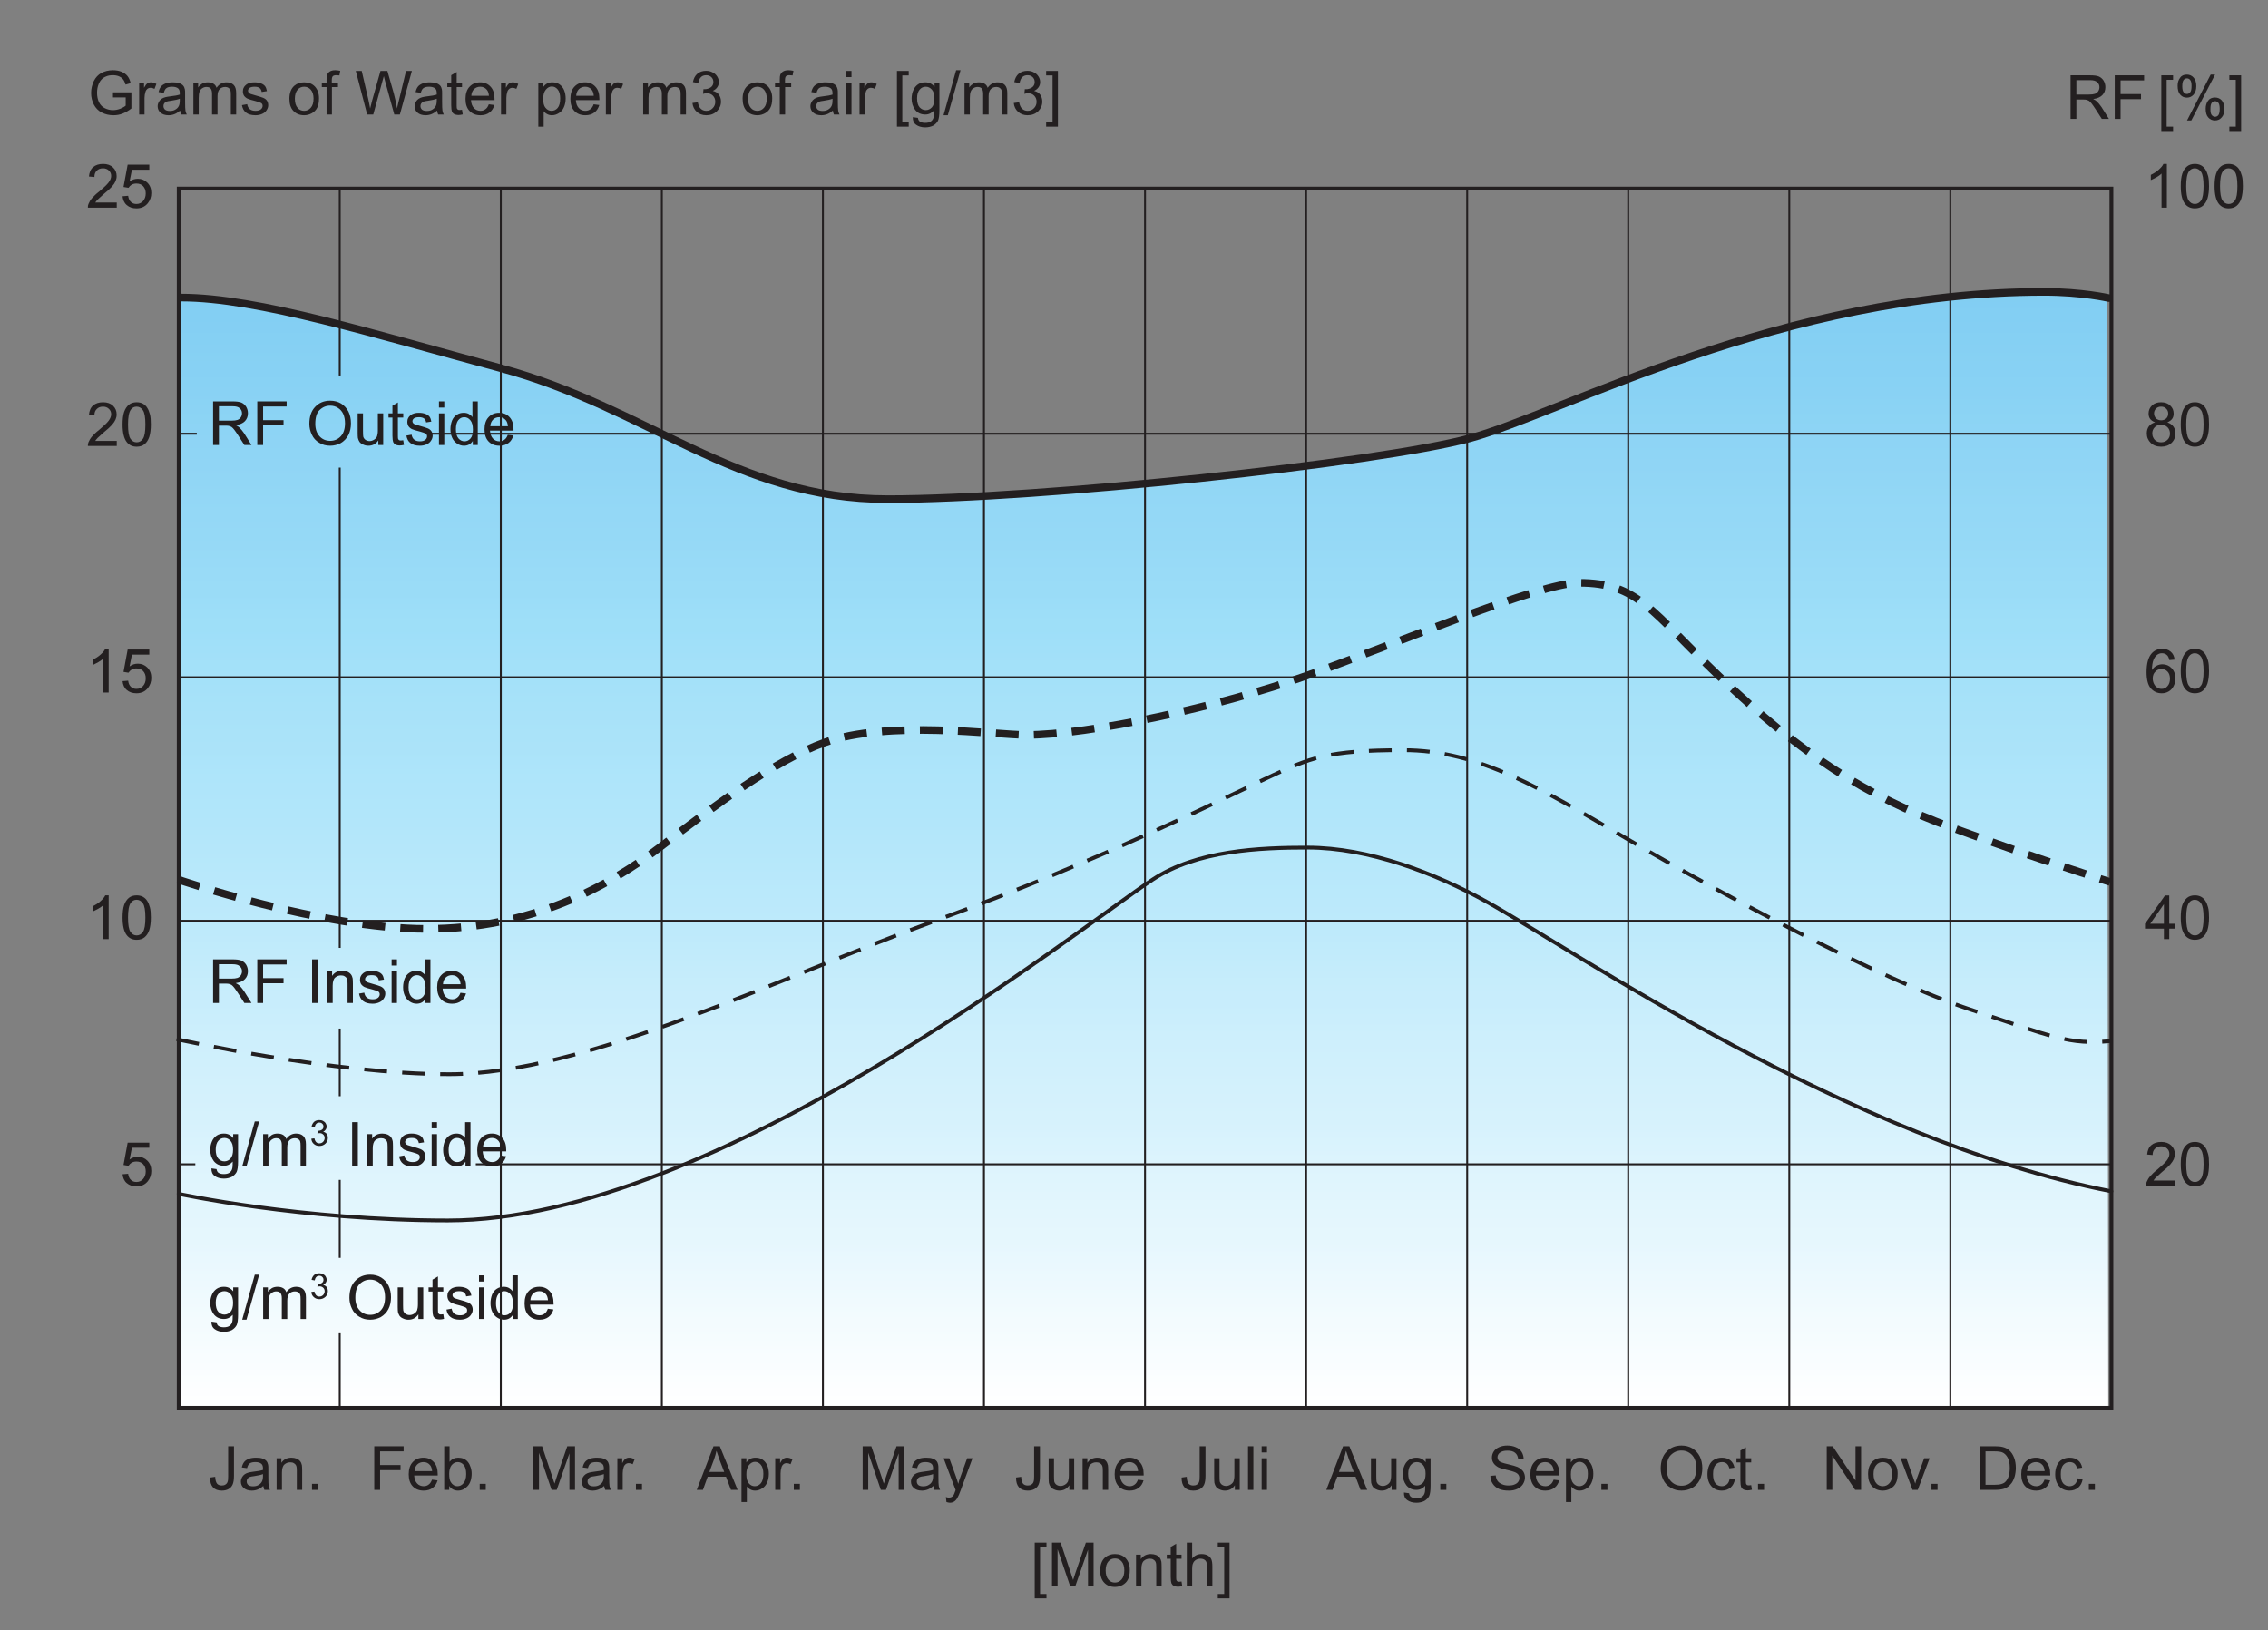 <?xml version="1.0" encoding="UTF-8"?>
<svg xmlns="http://www.w3.org/2000/svg" xmlns:xlink="http://www.w3.org/1999/xlink" width="298.14" height="214.33" viewBox="0 0 298.14 214.33">
<rect x="0" y="0" width="298.14" height="214.33" fill="#808080" stroke="none"/>
<defs>
<g>
<g id="glyph-0-0">
<path d="M 4.969 -2.25 L 4.969 -1.172 C 4.812 -1.031 4.578 -0.891 4.266 -0.766 C 3.953 -0.641 3.625 -0.578 3.297 -0.578 C 2.922 -0.578 2.578 -0.656 2.234 -0.828 C 1.906 -0.984 1.641 -1.25 1.469 -1.594 C 1.297 -1.938 1.203 -2.375 1.203 -2.875 C 1.203 -3.297 1.281 -3.688 1.422 -4.031 C 1.516 -4.234 1.625 -4.438 1.781 -4.594 C 1.938 -4.781 2.141 -4.906 2.406 -5.016 C 2.641 -5.125 2.953 -5.172 3.297 -5.172 C 3.578 -5.172 3.844 -5.125 4.078 -5.031 C 4.312 -4.922 4.5 -4.797 4.625 -4.625 C 4.766 -4.453 4.859 -4.234 4.953 -3.938 L 5.625 -4.125 C 5.531 -4.516 5.391 -4.828 5.203 -5.062 C 5.016 -5.297 4.75 -5.484 4.422 -5.625 C 4.078 -5.766 3.703 -5.828 3.281 -5.828 C 2.719 -5.828 2.219 -5.703 1.781 -5.469 C 1.344 -5.234 1.016 -4.875 0.781 -4.406 C 0.547 -3.906 0.422 -3.391 0.422 -2.844 C 0.422 -2.266 0.547 -1.766 0.781 -1.312 C 1.016 -0.859 1.359 -0.5 1.812 -0.266 C 2.266 -0.031 2.781 0.094 3.359 0.094 C 3.766 0.094 4.172 0.031 4.562 -0.125 C 4.953 -0.281 5.344 -0.5 5.719 -0.797 L 5.719 -2.922 L 3.297 -2.922 L 3.297 -2.25 Z M 4.969 -2.25 "/>
</g>
<g id="glyph-0-1">
<path d="M 1.219 0 L 1.219 -2.172 C 1.219 -2.469 1.266 -2.734 1.344 -2.984 C 1.391 -3.156 1.484 -3.281 1.594 -3.375 C 1.719 -3.469 1.859 -3.516 2.016 -3.516 C 2.188 -3.516 2.359 -3.469 2.531 -3.375 L 2.781 -4.016 C 2.531 -4.172 2.281 -4.234 2.062 -4.234 C 1.891 -4.234 1.734 -4.188 1.594 -4.094 C 1.469 -4.016 1.312 -3.812 1.156 -3.516 L 1.156 -4.156 L 0.516 -4.156 L 0.516 0 Z M 1.219 0 "/>
</g>
<g id="glyph-0-2">
<path d="M 3.375 0 L 4.109 0 C 4.031 -0.156 3.969 -0.328 3.938 -0.5 C 3.906 -0.672 3.891 -1.094 3.891 -1.734 L 3.891 -2.672 C 3.891 -2.984 3.891 -3.203 3.859 -3.312 C 3.812 -3.516 3.75 -3.672 3.641 -3.797 C 3.531 -3.922 3.375 -4.031 3.156 -4.109 C 2.922 -4.203 2.641 -4.234 2.281 -4.234 C 1.922 -4.234 1.609 -4.188 1.344 -4.094 C 1.078 -3.984 0.859 -3.859 0.719 -3.672 C 0.578 -3.5 0.469 -3.25 0.406 -2.953 L 1.094 -2.859 C 1.172 -3.156 1.281 -3.375 1.453 -3.484 C 1.609 -3.594 1.844 -3.656 2.188 -3.656 C 2.531 -3.656 2.812 -3.578 2.984 -3.422 C 3.125 -3.297 3.188 -3.109 3.188 -2.812 C 3.188 -2.797 3.188 -2.734 3.188 -2.625 C 2.906 -2.531 2.5 -2.453 1.922 -2.391 C 1.641 -2.359 1.438 -2.312 1.297 -2.281 C 1.109 -2.234 0.938 -2.156 0.797 -2.062 C 0.641 -1.953 0.516 -1.812 0.422 -1.641 C 0.344 -1.484 0.281 -1.297 0.281 -1.094 C 0.281 -0.75 0.406 -0.469 0.656 -0.25 C 0.906 -0.031 1.25 0.094 1.719 0.094 C 1.984 0.094 2.25 0.047 2.484 -0.047 C 2.734 -0.141 2.969 -0.297 3.234 -0.516 C 3.266 -0.312 3.297 -0.156 3.375 0 Z M 3.188 -1.828 C 3.188 -1.516 3.141 -1.281 3.062 -1.125 C 2.969 -0.922 2.812 -0.766 2.594 -0.641 C 2.391 -0.516 2.156 -0.469 1.875 -0.469 C 1.594 -0.469 1.391 -0.531 1.25 -0.641 C 1.109 -0.781 1.047 -0.922 1.047 -1.125 C 1.047 -1.234 1.078 -1.359 1.141 -1.453 C 1.203 -1.547 1.297 -1.625 1.422 -1.688 C 1.531 -1.734 1.75 -1.781 2.031 -1.812 C 2.547 -1.891 2.922 -1.969 3.188 -2.078 Z M 3.188 -1.828 "/>
</g>
<g id="glyph-0-3">
<path d="M 1.234 0 L 1.234 -2.156 C 1.234 -2.531 1.266 -2.812 1.344 -3.016 C 1.422 -3.219 1.547 -3.375 1.719 -3.469 C 1.875 -3.578 2.062 -3.625 2.25 -3.625 C 2.516 -3.625 2.703 -3.547 2.812 -3.406 C 2.938 -3.234 2.984 -3.016 2.984 -2.703 L 2.984 0 L 3.703 0 L 3.703 -2.406 C 3.703 -2.844 3.797 -3.141 3.984 -3.344 C 4.172 -3.531 4.422 -3.625 4.719 -3.625 C 4.875 -3.625 5.016 -3.594 5.141 -3.516 C 5.25 -3.438 5.344 -3.344 5.391 -3.219 C 5.438 -3.094 5.453 -2.891 5.453 -2.609 L 5.453 0 L 6.156 0 L 6.156 -2.844 C 6.156 -3.312 6.047 -3.672 5.828 -3.891 C 5.594 -4.125 5.281 -4.234 4.875 -4.234 C 4.344 -4.234 3.906 -4 3.578 -3.516 C 3.5 -3.75 3.375 -3.922 3.172 -4.047 C 2.969 -4.172 2.719 -4.234 2.422 -4.234 C 2.141 -4.234 1.891 -4.172 1.688 -4.062 C 1.469 -3.922 1.281 -3.766 1.156 -3.562 L 1.156 -4.156 L 0.531 -4.156 L 0.531 0 Z M 1.234 0 "/>
</g>
<g id="glyph-0-4">
<path d="M 0.797 -0.25 C 1.078 -0.031 1.484 0.094 2.031 0.094 C 2.359 0.094 2.641 0.031 2.891 -0.078 C 3.156 -0.188 3.359 -0.359 3.484 -0.562 C 3.625 -0.766 3.703 -0.984 3.703 -1.219 C 3.703 -1.469 3.641 -1.656 3.531 -1.828 C 3.422 -1.984 3.25 -2.109 3.062 -2.188 C 2.859 -2.266 2.516 -2.391 2.031 -2.516 C 1.688 -2.609 1.469 -2.672 1.406 -2.703 C 1.281 -2.75 1.188 -2.812 1.141 -2.875 C 1.078 -2.953 1.047 -3.047 1.047 -3.125 C 1.047 -3.266 1.125 -3.406 1.25 -3.5 C 1.391 -3.609 1.625 -3.656 1.938 -3.656 C 2.219 -3.656 2.422 -3.594 2.578 -3.484 C 2.734 -3.359 2.812 -3.188 2.844 -2.969 L 3.531 -3.078 C 3.484 -3.344 3.406 -3.562 3.297 -3.719 C 3.172 -3.875 2.984 -4.016 2.75 -4.094 C 2.5 -4.188 2.219 -4.234 1.891 -4.234 C 1.688 -4.234 1.469 -4.219 1.281 -4.156 C 1.094 -4.109 0.953 -4.031 0.844 -3.953 C 0.703 -3.844 0.578 -3.719 0.5 -3.562 C 0.406 -3.406 0.375 -3.234 0.375 -3.047 C 0.375 -2.844 0.422 -2.656 0.516 -2.484 C 0.625 -2.328 0.781 -2.188 0.969 -2.094 C 1.172 -2 1.531 -1.891 2.047 -1.766 C 2.422 -1.656 2.656 -1.578 2.766 -1.516 C 2.906 -1.438 2.969 -1.297 2.969 -1.141 C 2.969 -0.969 2.891 -0.812 2.75 -0.688 C 2.578 -0.547 2.344 -0.484 2.031 -0.484 C 1.703 -0.484 1.453 -0.562 1.266 -0.719 C 1.094 -0.859 0.984 -1.078 0.938 -1.359 L 0.25 -1.234 C 0.328 -0.797 0.5 -0.469 0.797 -0.25 Z M 0.797 -0.25 "/>
</g>
<g id="glyph-0-5">
</g>
<g id="glyph-0-6">
<path d="M 0.797 -0.469 C 1.156 -0.094 1.625 0.094 2.203 0.094 C 2.578 0.094 2.906 0 3.219 -0.172 C 3.516 -0.344 3.75 -0.562 3.906 -0.875 C 4.078 -1.188 4.156 -1.594 4.156 -2.141 C 4.156 -2.797 3.969 -3.297 3.609 -3.688 C 3.25 -4.062 2.781 -4.234 2.203 -4.234 C 1.703 -4.234 1.266 -4.094 0.906 -3.781 C 0.484 -3.406 0.266 -2.844 0.266 -2.078 C 0.266 -1.375 0.438 -0.844 0.797 -0.469 Z M 1.344 -3.266 C 1.562 -3.531 1.859 -3.656 2.203 -3.656 C 2.562 -3.656 2.844 -3.531 3.078 -3.266 C 3.312 -3 3.438 -2.609 3.438 -2.094 C 3.438 -1.547 3.312 -1.156 3.078 -0.891 C 2.844 -0.625 2.562 -0.484 2.203 -0.484 C 1.859 -0.484 1.562 -0.609 1.344 -0.875 C 1.109 -1.141 0.984 -1.547 0.984 -2.078 C 0.984 -2.594 1.109 -3 1.344 -3.266 Z M 1.344 -3.266 "/>
</g>
<g id="glyph-0-7">
<path d="M 1.406 0 L 1.406 -3.609 L 2.203 -3.609 L 2.203 -4.156 L 1.391 -4.156 L 1.391 -4.531 C 1.391 -4.781 1.438 -4.953 1.531 -5.047 C 1.609 -5.125 1.766 -5.172 1.969 -5.172 C 2.109 -5.172 2.25 -5.156 2.391 -5.141 L 2.5 -5.75 C 2.25 -5.797 2.047 -5.828 1.844 -5.828 C 1.531 -5.828 1.297 -5.766 1.125 -5.656 C 0.953 -5.547 0.844 -5.391 0.766 -5.219 C 0.719 -5.078 0.703 -4.875 0.703 -4.594 L 0.703 -4.156 L 0.078 -4.156 L 0.078 -3.609 L 0.703 -3.609 L 0.703 0 Z M 1.406 0 "/>
</g>
<g id="glyph-0-8">
<path d="M 2.391 0 L 3.594 -4.375 C 3.641 -4.547 3.703 -4.781 3.781 -5.047 C 3.797 -4.953 3.859 -4.734 3.953 -4.375 L 5.156 0 L 5.891 0 L 7.469 -5.734 L 6.703 -5.734 L 5.812 -2.047 C 5.688 -1.578 5.594 -1.156 5.516 -0.797 C 5.422 -1.438 5.266 -2.109 5.078 -2.828 L 4.25 -5.734 L 3.344 -5.734 L 2.25 -1.859 C 2.219 -1.766 2.141 -1.406 1.984 -0.797 C 1.922 -1.188 1.828 -1.578 1.75 -1.969 L 0.875 -5.734 L 0.094 -5.734 L 1.594 0 Z M 2.391 0 "/>
</g>
<g id="glyph-0-9">
<path d="M 1.75 -0.594 C 1.641 -0.594 1.562 -0.609 1.516 -0.641 C 1.453 -0.688 1.422 -0.734 1.391 -0.797 C 1.375 -0.844 1.359 -0.969 1.359 -1.172 L 1.359 -3.609 L 2.062 -3.609 L 2.062 -4.156 L 1.359 -4.156 L 1.359 -5.594 L 0.641 -5.172 L 0.641 -4.156 L 0.125 -4.156 L 0.125 -3.609 L 0.641 -3.609 L 0.641 -1.219 C 0.641 -0.797 0.688 -0.516 0.734 -0.391 C 0.797 -0.25 0.891 -0.141 1.031 -0.062 C 1.172 0.016 1.375 0.062 1.625 0.062 C 1.781 0.062 1.953 0.031 2.156 -0.016 L 2.062 -0.625 C 1.922 -0.609 1.828 -0.594 1.75 -0.594 Z M 1.75 -0.594 "/>
</g>
<g id="glyph-0-10">
<path d="M 2.922 -0.703 C 2.75 -0.562 2.531 -0.484 2.266 -0.484 C 1.922 -0.484 1.625 -0.609 1.406 -0.844 C 1.172 -1.094 1.047 -1.438 1.016 -1.891 L 4.109 -1.891 C 4.109 -1.969 4.109 -2.047 4.109 -2.078 C 4.109 -2.766 3.938 -3.297 3.578 -3.672 C 3.234 -4.047 2.781 -4.234 2.234 -4.234 C 1.656 -4.234 1.188 -4.047 0.828 -3.656 C 0.469 -3.281 0.297 -2.734 0.297 -2.047 C 0.297 -1.375 0.469 -0.844 0.828 -0.469 C 1.188 -0.094 1.656 0.094 2.266 0.094 C 2.75 0.094 3.141 -0.031 3.453 -0.266 C 3.766 -0.5 3.969 -0.828 4.094 -1.25 L 3.359 -1.344 C 3.25 -1.047 3.109 -0.828 2.922 -0.703 Z M 1.422 -3.344 C 1.641 -3.547 1.906 -3.656 2.234 -3.656 C 2.594 -3.656 2.875 -3.531 3.109 -3.25 C 3.25 -3.078 3.344 -2.828 3.375 -2.469 L 1.062 -2.469 C 1.078 -2.828 1.203 -3.125 1.422 -3.344 Z M 1.422 -3.344 "/>
</g>
<g id="glyph-0-11">
<path d="M 1.234 1.594 L 1.234 -0.438 C 1.359 -0.281 1.5 -0.156 1.688 -0.062 C 1.875 0.047 2.094 0.094 2.312 0.094 C 2.641 0.094 2.938 0 3.234 -0.188 C 3.531 -0.359 3.75 -0.625 3.891 -0.953 C 4.047 -1.297 4.125 -1.688 4.125 -2.109 C 4.125 -2.5 4.062 -2.859 3.922 -3.203 C 3.781 -3.531 3.578 -3.781 3.312 -3.969 C 3.047 -4.156 2.734 -4.234 2.375 -4.234 C 2.109 -4.234 1.875 -4.188 1.688 -4.078 C 1.484 -3.969 1.312 -3.812 1.172 -3.609 L 1.172 -4.156 L 0.531 -4.156 L 0.531 1.594 Z M 1.516 -3.266 C 1.75 -3.547 2.016 -3.688 2.297 -3.688 C 2.609 -3.688 2.859 -3.562 3.078 -3.297 C 3.297 -3.031 3.406 -2.641 3.406 -2.109 C 3.406 -1.547 3.297 -1.141 3.078 -0.875 C 2.859 -0.609 2.578 -0.484 2.266 -0.484 C 1.969 -0.484 1.703 -0.609 1.484 -0.875 C 1.266 -1.125 1.172 -1.516 1.172 -2.047 C 1.172 -2.578 1.281 -2.984 1.516 -3.266 Z M 1.516 -3.266 "/>
</g>
<g id="glyph-0-12">
<path d="M 0.906 -0.359 C 1.234 -0.062 1.656 0.094 2.156 0.094 C 2.719 0.094 3.172 -0.078 3.547 -0.422 C 3.906 -0.781 4.094 -1.203 4.094 -1.703 C 4.094 -2.078 3.984 -2.375 3.812 -2.625 C 3.625 -2.875 3.359 -3.031 3.016 -3.109 C 3.281 -3.234 3.469 -3.391 3.609 -3.594 C 3.75 -3.797 3.812 -4.031 3.812 -4.266 C 3.812 -4.531 3.734 -4.781 3.594 -5 C 3.453 -5.234 3.25 -5.422 2.984 -5.547 C 2.734 -5.688 2.453 -5.75 2.125 -5.75 C 1.688 -5.75 1.297 -5.625 0.984 -5.359 C 0.688 -5.109 0.5 -4.734 0.406 -4.266 L 1.109 -4.141 C 1.172 -4.484 1.281 -4.75 1.469 -4.922 C 1.641 -5.094 1.875 -5.172 2.156 -5.172 C 2.422 -5.172 2.641 -5.094 2.828 -4.922 C 3 -4.75 3.094 -4.547 3.094 -4.281 C 3.094 -3.953 2.969 -3.719 2.734 -3.562 C 2.484 -3.406 2.219 -3.328 1.922 -3.328 C 1.891 -3.328 1.844 -3.328 1.797 -3.344 L 1.734 -2.719 C 1.922 -2.781 2.094 -2.797 2.219 -2.797 C 2.547 -2.797 2.812 -2.703 3.031 -2.484 C 3.234 -2.266 3.344 -2.016 3.344 -1.688 C 3.344 -1.344 3.234 -1.062 3 -0.828 C 2.781 -0.594 2.5 -0.484 2.156 -0.484 C 1.875 -0.484 1.641 -0.578 1.453 -0.75 C 1.25 -0.922 1.125 -1.219 1.047 -1.609 L 0.344 -1.516 C 0.391 -1.047 0.578 -0.656 0.906 -0.359 Z M 0.906 -0.359 "/>
</g>
<g id="glyph-0-13">
<path d="M 1.234 -4.922 L 1.234 -5.734 L 0.531 -5.734 L 0.531 -4.922 Z M 1.234 0 L 1.234 -4.156 L 0.531 -4.156 L 0.531 0 Z M 1.234 0 "/>
</g>
<g id="glyph-0-14">
<path d="M 2.094 1.594 L 2.094 1.016 L 1.25 1.016 L 1.25 -5.141 L 2.094 -5.141 L 2.094 -5.734 L 0.547 -5.734 L 0.547 1.594 Z M 2.094 1.594 "/>
</g>
<g id="glyph-0-15">
<path d="M 0.844 1.344 C 1.141 1.562 1.547 1.688 2.047 1.688 C 2.453 1.688 2.812 1.594 3.094 1.453 C 3.375 1.281 3.578 1.078 3.719 0.812 C 3.844 0.531 3.906 0.078 3.906 -0.562 L 3.906 -4.156 L 3.266 -4.156 L 3.266 -3.641 C 2.938 -4.047 2.547 -4.234 2.047 -4.234 C 1.688 -4.234 1.375 -4.156 1.094 -3.969 C 0.828 -3.781 0.609 -3.531 0.469 -3.188 C 0.328 -2.859 0.25 -2.5 0.25 -2.094 C 0.25 -1.516 0.406 -1.031 0.719 -0.609 C 1.047 -0.203 1.484 0 2.047 0 C 2.5 0 2.891 -0.188 3.203 -0.547 C 3.203 -0.094 3.188 0.219 3.141 0.359 C 3.094 0.594 2.969 0.766 2.781 0.906 C 2.609 1.031 2.359 1.094 2.031 1.094 C 1.734 1.094 1.484 1.031 1.312 0.906 C 1.188 0.812 1.109 0.641 1.078 0.438 L 0.406 0.344 C 0.391 0.797 0.531 1.125 0.844 1.344 Z M 1.297 -3.266 C 1.516 -3.531 1.781 -3.656 2.109 -3.656 C 2.422 -3.656 2.688 -3.531 2.922 -3.266 C 3.141 -3.016 3.25 -2.625 3.25 -2.125 C 3.25 -1.594 3.141 -1.203 2.922 -0.953 C 2.703 -0.719 2.438 -0.578 2.109 -0.578 C 1.781 -0.578 1.516 -0.719 1.297 -0.953 C 1.078 -1.203 0.969 -1.609 0.969 -2.141 C 0.969 -2.641 1.094 -3.031 1.297 -3.266 Z M 1.297 -3.266 "/>
</g>
<g id="glyph-0-16">
<path d="M 0.562 0.094 L 2.234 -5.828 L 1.656 -5.828 L 0 0.094 Z M 0.562 0.094 "/>
</g>
<g id="glyph-0-17">
<path d="M 1.703 -5.734 L 0.156 -5.734 L 0.156 -5.141 L 1 -5.141 L 1 1.016 L 0.156 1.016 L 0.156 1.594 L 1.703 1.594 Z M 1.703 -5.734 "/>
</g>
<g id="glyph-0-18">
<path d="M 1.391 0 L 1.391 -2.547 L 2.266 -2.547 C 2.469 -2.547 2.609 -2.531 2.688 -2.516 C 2.812 -2.484 2.922 -2.438 3.047 -2.375 C 3.156 -2.297 3.281 -2.172 3.422 -1.984 C 3.562 -1.797 3.75 -1.531 3.969 -1.188 L 4.734 0 L 5.672 0 L 4.688 -1.562 C 4.484 -1.859 4.266 -2.125 4.062 -2.312 C 3.953 -2.422 3.797 -2.516 3.594 -2.609 C 4.141 -2.688 4.547 -2.859 4.812 -3.141 C 5.078 -3.422 5.203 -3.766 5.203 -4.172 C 5.203 -4.484 5.125 -4.766 4.969 -5.031 C 4.812 -5.281 4.594 -5.469 4.344 -5.578 C 4.078 -5.688 3.688 -5.734 3.172 -5.734 L 0.625 -5.734 L 0.625 0 Z M 1.391 -5.094 L 3.203 -5.094 C 3.625 -5.094 3.938 -5.016 4.125 -4.828 C 4.328 -4.656 4.422 -4.438 4.422 -4.172 C 4.422 -3.984 4.375 -3.812 4.266 -3.641 C 4.172 -3.5 4.031 -3.375 3.828 -3.297 C 3.625 -3.234 3.375 -3.203 3.016 -3.203 L 1.391 -3.203 Z M 1.391 -5.094 "/>
</g>
<g id="glyph-0-19">
<path d="M 1.422 0 L 1.422 -2.594 L 4.109 -2.594 L 4.109 -3.266 L 1.422 -3.266 L 1.422 -5.062 L 4.516 -5.062 L 4.516 -5.734 L 0.656 -5.734 L 0.656 0 Z M 1.422 0 "/>
</g>
<g id="glyph-0-20">
<path d="M 0.812 -3.188 C 1.047 -2.922 1.328 -2.797 1.688 -2.797 C 2.031 -2.797 2.312 -2.922 2.562 -3.188 C 2.797 -3.453 2.922 -3.828 2.922 -4.312 C 2.922 -4.812 2.797 -5.188 2.562 -5.438 C 2.328 -5.703 2.031 -5.828 1.672 -5.828 C 1.281 -5.828 0.969 -5.688 0.781 -5.391 C 0.562 -5.109 0.469 -4.766 0.469 -4.359 C 0.469 -3.828 0.578 -3.438 0.812 -3.188 Z M 2.125 -5.109 C 2.25 -4.953 2.297 -4.703 2.297 -4.344 C 2.297 -3.938 2.25 -3.656 2.125 -3.516 C 2.016 -3.359 1.859 -3.281 1.688 -3.281 C 1.516 -3.281 1.375 -3.359 1.25 -3.516 C 1.141 -3.656 1.078 -3.922 1.078 -4.281 C 1.078 -4.688 1.141 -4.953 1.25 -5.109 C 1.375 -5.266 1.516 -5.328 1.688 -5.328 C 1.859 -5.328 2.016 -5.266 2.125 -5.109 Z M 2.266 0.203 L 5.391 -5.828 L 4.812 -5.828 L 1.703 0.203 Z M 4.5 -0.188 C 4.734 0.078 5.031 0.203 5.375 0.203 C 5.734 0.203 6.016 0.078 6.25 -0.188 C 6.5 -0.453 6.609 -0.812 6.609 -1.297 C 6.609 -1.797 6.5 -2.172 6.266 -2.438 C 6.031 -2.688 5.734 -2.812 5.375 -2.812 C 4.969 -2.812 4.672 -2.672 4.469 -2.391 C 4.266 -2.109 4.156 -1.766 4.156 -1.344 C 4.156 -0.828 4.266 -0.438 4.5 -0.188 Z M 5.828 -2.109 C 5.938 -1.953 6 -1.703 6 -1.328 C 6 -0.922 5.938 -0.656 5.828 -0.5 C 5.719 -0.359 5.562 -0.281 5.391 -0.281 C 5.219 -0.281 5.078 -0.359 4.953 -0.5 C 4.828 -0.656 4.781 -0.906 4.781 -1.266 C 4.781 -1.688 4.828 -1.953 4.953 -2.109 C 5.062 -2.25 5.203 -2.328 5.391 -2.328 C 5.562 -2.328 5.703 -2.25 5.828 -2.109 Z M 5.828 -2.109 "/>
</g>
<g id="glyph-0-21">
<path d="M 0.719 -1.359 C 0.922 -0.906 1.25 -0.547 1.688 -0.297 C 2.109 -0.031 2.578 0.094 3.125 0.094 C 3.625 0.094 4.094 -0.031 4.516 -0.25 C 4.938 -0.5 5.281 -0.844 5.516 -1.297 C 5.75 -1.75 5.859 -2.266 5.859 -2.859 C 5.859 -3.422 5.75 -3.938 5.531 -4.391 C 5.297 -4.844 4.984 -5.188 4.562 -5.453 C 4.141 -5.703 3.656 -5.828 3.125 -5.828 C 2.312 -5.828 1.656 -5.547 1.156 -5.016 C 0.641 -4.484 0.391 -3.734 0.391 -2.781 C 0.391 -2.281 0.5 -1.812 0.719 -1.359 Z M 1.75 -4.609 C 2.141 -4.984 2.594 -5.172 3.125 -5.172 C 3.516 -5.172 3.844 -5.078 4.156 -4.875 C 4.453 -4.688 4.688 -4.422 4.844 -4.078 C 5 -3.734 5.078 -3.312 5.078 -2.859 C 5.078 -2.125 4.891 -1.547 4.531 -1.156 C 4.156 -0.75 3.688 -0.547 3.125 -0.547 C 2.562 -0.547 2.094 -0.75 1.734 -1.141 C 1.359 -1.547 1.172 -2.094 1.172 -2.781 C 1.172 -3.625 1.359 -4.25 1.75 -4.609 Z M 1.75 -4.609 "/>
</g>
<g id="glyph-0-22">
<path d="M 3.875 0 L 3.875 -4.156 L 3.172 -4.156 L 3.172 -1.938 C 3.172 -1.578 3.125 -1.312 3.062 -1.125 C 2.969 -0.938 2.844 -0.797 2.656 -0.688 C 2.484 -0.578 2.281 -0.516 2.078 -0.516 C 1.859 -0.516 1.688 -0.578 1.531 -0.688 C 1.406 -0.781 1.297 -0.922 1.25 -1.109 C 1.234 -1.234 1.219 -1.484 1.219 -1.859 L 1.219 -4.156 L 0.516 -4.156 L 0.516 -1.578 C 0.516 -1.281 0.531 -1.062 0.547 -0.922 C 0.594 -0.719 0.672 -0.547 0.766 -0.406 C 0.875 -0.266 1.031 -0.141 1.234 -0.062 C 1.453 0.047 1.688 0.094 1.922 0.094 C 2.484 0.094 2.922 -0.141 3.234 -0.609 L 3.234 0 Z M 3.875 0 "/>
</g>
<g id="glyph-0-23">
<path d="M 3.859 0 L 3.859 -5.734 L 3.156 -5.734 L 3.156 -3.656 C 3.047 -3.844 2.875 -3.969 2.688 -4.078 C 2.484 -4.188 2.266 -4.234 2.016 -4.234 C 1.672 -4.234 1.375 -4.156 1.094 -3.969 C 0.812 -3.797 0.609 -3.531 0.469 -3.203 C 0.344 -2.859 0.266 -2.484 0.266 -2.078 C 0.266 -1.641 0.344 -1.266 0.5 -0.938 C 0.641 -0.625 0.859 -0.375 1.141 -0.188 C 1.422 0 1.719 0.094 2.047 0.094 C 2.562 0.094 2.938 -0.125 3.203 -0.531 L 3.203 0 Z M 1.297 -3.266 C 1.516 -3.531 1.766 -3.656 2.094 -3.656 C 2.406 -3.656 2.672 -3.516 2.891 -3.25 C 3.109 -2.984 3.219 -2.578 3.219 -2.016 C 3.219 -1.5 3.125 -1.109 2.906 -0.859 C 2.688 -0.609 2.422 -0.484 2.109 -0.484 C 1.812 -0.484 1.547 -0.609 1.312 -0.875 C 1.094 -1.141 0.984 -1.547 0.984 -2.078 C 0.984 -2.609 1.094 -3.016 1.297 -3.266 Z M 1.297 -3.266 "/>
</g>
<g id="glyph-0-24">
<path d="M 1.5 0 L 1.5 -5.734 L 0.75 -5.734 L 0.75 0 Z M 1.5 0 "/>
</g>
<g id="glyph-0-25">
<path d="M 1.234 0 L 1.234 -2.266 C 1.234 -2.797 1.344 -3.156 1.562 -3.344 C 1.781 -3.531 2.031 -3.625 2.328 -3.625 C 2.516 -3.625 2.688 -3.594 2.812 -3.5 C 2.953 -3.422 3.062 -3.297 3.109 -3.172 C 3.172 -3.031 3.188 -2.812 3.188 -2.516 L 3.188 0 L 3.891 0 L 3.891 -2.547 C 3.891 -2.875 3.875 -3.109 3.859 -3.234 C 3.812 -3.438 3.75 -3.609 3.641 -3.75 C 3.531 -3.891 3.375 -4.016 3.172 -4.109 C 2.953 -4.188 2.734 -4.234 2.484 -4.234 C 1.906 -4.234 1.469 -4.016 1.156 -3.562 L 1.156 -4.156 L 0.531 -4.156 L 0.531 0 Z M 1.234 0 "/>
</g>
<g id="glyph-0-26">
<path d="M 1.203 -0.672 C 1.281 -0.797 1.391 -0.922 1.516 -1.062 C 1.625 -1.172 1.906 -1.422 2.312 -1.781 C 2.828 -2.203 3.188 -2.531 3.406 -2.781 C 3.625 -3.031 3.781 -3.266 3.875 -3.484 C 3.969 -3.703 4.016 -3.922 4.016 -4.156 C 4.016 -4.609 3.859 -4.984 3.531 -5.297 C 3.219 -5.594 2.781 -5.75 2.234 -5.75 C 1.688 -5.75 1.25 -5.609 0.922 -5.328 C 0.594 -5.047 0.422 -4.625 0.375 -4.094 L 1.094 -4.031 C 1.094 -4.391 1.188 -4.656 1.406 -4.859 C 1.594 -5.062 1.875 -5.172 2.219 -5.172 C 2.531 -5.172 2.797 -5.078 3 -4.875 C 3.203 -4.688 3.297 -4.453 3.297 -4.172 C 3.297 -3.906 3.188 -3.625 2.969 -3.328 C 2.75 -3.031 2.312 -2.625 1.703 -2.109 C 1.297 -1.797 1 -1.5 0.781 -1.25 C 0.562 -1 0.422 -0.75 0.312 -0.484 C 0.25 -0.344 0.219 -0.172 0.234 0 L 4.031 0 L 4.031 -0.672 Z M 1.203 -0.672 "/>
</g>
<g id="glyph-0-27">
<path d="M 0.906 -0.5 C 1.219 -0.109 1.641 0.094 2.203 0.094 C 2.609 0.094 2.969 -0.016 3.234 -0.234 C 3.516 -0.469 3.719 -0.781 3.859 -1.203 C 3.984 -1.609 4.062 -2.156 4.062 -2.828 C 4.062 -3.391 4.031 -3.844 3.938 -4.172 C 3.844 -4.516 3.734 -4.797 3.578 -5.031 C 3.438 -5.266 3.234 -5.438 3.016 -5.562 C 2.781 -5.688 2.5 -5.75 2.203 -5.75 C 1.781 -5.75 1.438 -5.641 1.172 -5.422 C 0.891 -5.188 0.688 -4.875 0.547 -4.469 C 0.406 -4.047 0.344 -3.5 0.344 -2.828 C 0.344 -1.75 0.531 -0.969 0.906 -0.5 Z M 1.422 -4.766 C 1.609 -5.031 1.875 -5.172 2.188 -5.172 C 2.516 -5.172 2.797 -5.016 3.016 -4.703 C 3.234 -4.391 3.344 -3.766 3.344 -2.828 C 3.344 -1.875 3.234 -1.25 3.016 -0.938 C 2.797 -0.625 2.516 -0.484 2.203 -0.484 C 1.875 -0.484 1.609 -0.625 1.391 -0.938 C 1.172 -1.25 1.062 -1.875 1.062 -2.828 C 1.062 -3.766 1.172 -4.406 1.422 -4.766 Z M 1.422 -4.766 "/>
</g>
<g id="glyph-0-28">
<path d="M 2.969 -5.75 L 2.516 -5.75 C 2.406 -5.5 2.188 -5.25 1.891 -4.984 C 1.594 -4.719 1.25 -4.5 0.859 -4.312 L 0.859 -3.625 C 1.078 -3.719 1.328 -3.844 1.609 -4 C 1.875 -4.156 2.109 -4.312 2.266 -4.484 L 2.266 0 L 2.969 0 Z M 2.969 -5.75 "/>
</g>
<g id="glyph-0-29">
<path d="M 0.891 -0.344 C 1.234 -0.047 1.656 0.094 2.172 0.094 C 2.812 0.094 3.312 -0.141 3.672 -0.594 C 3.969 -0.969 4.125 -1.422 4.125 -1.938 C 4.125 -2.484 3.953 -2.938 3.609 -3.281 C 3.266 -3.625 2.844 -3.797 2.359 -3.797 C 1.969 -3.797 1.609 -3.688 1.266 -3.438 L 1.578 -4.984 L 3.859 -4.984 L 3.859 -5.656 L 1.016 -5.656 L 0.469 -2.719 L 1.125 -2.609 C 1.234 -2.781 1.375 -2.922 1.547 -3.031 C 1.734 -3.125 1.938 -3.172 2.172 -3.172 C 2.531 -3.172 2.828 -3.062 3.047 -2.828 C 3.266 -2.594 3.391 -2.281 3.391 -1.875 C 3.391 -1.453 3.266 -1.125 3.031 -0.859 C 2.797 -0.609 2.516 -0.484 2.172 -0.484 C 1.891 -0.484 1.641 -0.562 1.453 -0.75 C 1.25 -0.922 1.125 -1.203 1.078 -1.562 L 0.344 -1.5 C 0.391 -1.031 0.562 -0.625 0.891 -0.344 Z M 0.891 -0.344 "/>
</g>
<g id="glyph-0-30">
<path d="M 0.609 -2.594 C 0.422 -2.344 0.328 -2.031 0.328 -1.656 C 0.328 -1.156 0.5 -0.75 0.844 -0.406 C 1.188 -0.078 1.641 0.094 2.219 0.094 C 2.781 0.094 3.234 -0.078 3.578 -0.406 C 3.922 -0.734 4.094 -1.156 4.094 -1.641 C 4.094 -1.984 4.016 -2.297 3.828 -2.547 C 3.641 -2.812 3.375 -2.984 3.031 -3.109 C 3.297 -3.219 3.516 -3.375 3.656 -3.562 C 3.797 -3.766 3.859 -3.984 3.859 -4.25 C 3.859 -4.672 3.719 -5.031 3.406 -5.312 C 3.109 -5.609 2.703 -5.75 2.203 -5.75 C 1.703 -5.75 1.297 -5.609 1.016 -5.328 C 0.719 -5.047 0.562 -4.688 0.562 -4.266 C 0.562 -4 0.625 -3.766 0.766 -3.562 C 0.906 -3.375 1.125 -3.219 1.422 -3.109 C 1.078 -3.016 0.797 -2.844 0.609 -2.594 Z M 1.547 -4.922 C 1.719 -5.094 1.938 -5.172 2.219 -5.172 C 2.484 -5.172 2.703 -5.094 2.875 -4.906 C 3.062 -4.734 3.141 -4.516 3.141 -4.266 C 3.141 -4.016 3.062 -3.797 2.891 -3.625 C 2.719 -3.469 2.5 -3.375 2.219 -3.375 C 1.938 -3.375 1.719 -3.469 1.531 -3.625 C 1.375 -3.812 1.281 -4.031 1.281 -4.297 C 1.281 -4.531 1.375 -4.75 1.547 -4.922 Z M 1.375 -2.469 C 1.578 -2.688 1.859 -2.797 2.188 -2.797 C 2.531 -2.797 2.812 -2.688 3.047 -2.469 C 3.266 -2.25 3.375 -1.969 3.375 -1.625 C 3.375 -1.297 3.266 -1.031 3.047 -0.812 C 2.828 -0.594 2.547 -0.484 2.219 -0.484 C 2 -0.484 1.797 -0.531 1.609 -0.625 C 1.422 -0.734 1.281 -0.875 1.188 -1.078 C 1.094 -1.25 1.047 -1.453 1.047 -1.641 C 1.047 -1.969 1.156 -2.25 1.375 -2.469 Z M 1.375 -2.469 "/>
</g>
<g id="glyph-0-31">
<path d="M 3.469 -5.375 C 3.188 -5.625 2.812 -5.75 2.359 -5.75 C 1.766 -5.75 1.281 -5.531 0.922 -5.094 C 0.516 -4.594 0.297 -3.797 0.297 -2.688 C 0.297 -1.688 0.484 -0.984 0.859 -0.547 C 1.234 -0.125 1.703 0.094 2.297 0.094 C 2.641 0.094 2.938 0.016 3.219 -0.156 C 3.484 -0.312 3.703 -0.547 3.859 -0.859 C 4.016 -1.172 4.094 -1.5 4.094 -1.859 C 4.094 -2.406 3.922 -2.859 3.594 -3.203 C 3.266 -3.547 2.859 -3.719 2.391 -3.719 C 2.125 -3.719 1.859 -3.656 1.625 -3.531 C 1.375 -3.406 1.172 -3.219 1 -2.953 C 1.016 -3.531 1.078 -3.969 1.203 -4.281 C 1.328 -4.594 1.5 -4.828 1.719 -4.984 C 1.891 -5.109 2.094 -5.172 2.312 -5.172 C 2.594 -5.172 2.844 -5.078 3.031 -4.875 C 3.141 -4.75 3.234 -4.547 3.297 -4.266 L 3.984 -4.328 C 3.938 -4.781 3.766 -5.125 3.469 -5.375 Z M 1.453 -2.75 C 1.656 -2.984 1.938 -3.094 2.25 -3.094 C 2.578 -3.094 2.844 -2.984 3.062 -2.75 C 3.266 -2.531 3.375 -2.219 3.375 -1.812 C 3.375 -1.406 3.266 -1.078 3.047 -0.844 C 2.844 -0.594 2.578 -0.484 2.281 -0.484 C 2.078 -0.484 1.875 -0.531 1.703 -0.656 C 1.516 -0.766 1.375 -0.938 1.266 -1.156 C 1.156 -1.391 1.109 -1.609 1.109 -1.859 C 1.109 -2.219 1.219 -2.531 1.453 -2.75 Z M 1.453 -2.75 "/>
</g>
<g id="glyph-0-32">
<path d="M 3.281 0 L 3.281 -1.375 L 4.062 -1.375 L 4.062 -2.016 L 3.281 -2.016 L 3.281 -5.734 L 2.719 -5.734 L 0.094 -2.016 L 0.094 -1.375 L 2.578 -1.375 L 2.578 0 Z M 0.781 -2.016 L 2.578 -4.594 L 2.578 -2.016 Z M 0.781 -2.016 "/>
</g>
<g id="glyph-0-33">
<path d="M 0.609 -0.344 C 0.875 -0.047 1.266 0.094 1.766 0.094 C 2.109 0.094 2.406 0.031 2.656 -0.109 C 2.906 -0.25 3.094 -0.453 3.203 -0.719 C 3.312 -0.969 3.375 -1.344 3.375 -1.828 L 3.375 -5.734 L 2.609 -5.734 L 2.609 -1.781 C 2.609 -1.453 2.594 -1.219 2.531 -1.062 C 2.484 -0.906 2.391 -0.797 2.25 -0.703 C 2.109 -0.609 1.953 -0.578 1.766 -0.578 C 1.5 -0.578 1.297 -0.656 1.156 -0.812 C 1.016 -0.984 0.922 -1.281 0.906 -1.719 L 0.234 -1.625 C 0.219 -1.062 0.359 -0.625 0.609 -0.344 Z M 0.609 -0.344 "/>
</g>
<g id="glyph-0-34">
<path d="M 1.531 0 L 1.531 -0.797 L 0.734 -0.797 L 0.734 0 Z M 1.531 0 "/>
</g>
<g id="glyph-0-35">
<path d="M 1.172 -0.516 C 1.453 -0.109 1.844 0.094 2.328 0.094 C 2.812 0.094 3.234 -0.109 3.594 -0.5 C 3.938 -0.875 4.125 -1.438 4.125 -2.141 C 4.125 -2.438 4.078 -2.719 3.984 -2.984 C 3.906 -3.234 3.797 -3.469 3.641 -3.656 C 3.5 -3.844 3.312 -3.984 3.094 -4.094 C 2.859 -4.188 2.609 -4.234 2.359 -4.234 C 1.906 -4.234 1.516 -4.062 1.219 -3.688 L 1.219 -5.734 L 0.516 -5.734 L 0.516 0 L 1.172 0 Z M 1.5 -3.266 C 1.734 -3.531 1.984 -3.656 2.297 -3.656 C 2.594 -3.656 2.859 -3.531 3.078 -3.281 C 3.297 -3.031 3.406 -2.625 3.406 -2.078 C 3.406 -1.547 3.281 -1.156 3.062 -0.891 C 2.844 -0.625 2.578 -0.484 2.266 -0.484 C 1.891 -0.484 1.594 -0.672 1.375 -1.031 C 1.234 -1.25 1.172 -1.609 1.172 -2.109 C 1.172 -2.609 1.281 -3 1.5 -3.266 Z M 1.5 -3.266 "/>
</g>
<g id="glyph-0-36">
<path d="M 1.328 0 L 1.328 -4.875 L 2.984 0 L 3.656 0 L 5.328 -4.797 L 5.328 0 L 6.062 0 L 6.062 -5.734 L 5.047 -5.734 L 3.672 -1.75 C 3.531 -1.344 3.438 -1.031 3.375 -0.828 C 3.297 -1.016 3.219 -1.297 3.094 -1.672 L 1.734 -5.734 L 0.594 -5.734 L 0.594 0 Z M 1.328 0 "/>
</g>
<g id="glyph-0-37">
<path d="M 0.797 0 L 1.422 -1.734 L 3.828 -1.734 L 4.484 0 L 5.359 0 L 3.016 -5.734 L 2.188 -5.734 L -0.016 0 Z M 2.266 -4.031 C 2.391 -4.391 2.5 -4.766 2.578 -5.141 C 2.672 -4.828 2.812 -4.422 2.984 -3.938 L 3.594 -2.359 L 1.641 -2.359 Z M 2.266 -4.031 "/>
</g>
<g id="glyph-0-38">
<path d="M 0.953 1.688 C 1.172 1.688 1.375 1.625 1.531 1.516 C 1.703 1.406 1.844 1.234 1.953 1.016 C 2.062 0.844 2.188 0.531 2.359 0.078 L 3.922 -4.156 L 3.219 -4.156 L 2.344 -1.734 C 2.219 -1.422 2.125 -1.109 2.047 -0.797 C 1.953 -1.125 1.859 -1.453 1.75 -1.75 L 0.875 -4.156 L 0.125 -4.156 L 1.703 0.016 C 1.672 0.094 1.656 0.141 1.641 0.188 C 1.547 0.469 1.469 0.641 1.422 0.719 C 1.375 0.812 1.281 0.875 1.188 0.922 C 1.109 0.984 0.969 1.016 0.812 1.016 C 0.703 1.016 0.562 0.984 0.422 0.938 L 0.5 1.594 C 0.656 1.641 0.812 1.688 0.953 1.688 Z M 0.953 1.688 "/>
</g>
<g id="glyph-0-39">
<path d="M 1.219 0 L 1.219 -5.734 L 0.516 -5.734 L 0.516 0 Z M 1.219 0 "/>
</g>
<g id="glyph-0-40">
<path d="M 0.688 -0.812 C 0.875 -0.516 1.156 -0.281 1.5 -0.125 C 1.859 0.031 2.281 0.094 2.812 0.094 C 3.219 0.094 3.578 0.031 3.906 -0.125 C 4.234 -0.281 4.484 -0.484 4.656 -0.75 C 4.828 -1.031 4.922 -1.312 4.922 -1.609 C 4.922 -1.922 4.844 -2.188 4.688 -2.438 C 4.516 -2.656 4.281 -2.859 3.938 -3.016 C 3.719 -3.109 3.297 -3.234 2.688 -3.375 C 2.062 -3.516 1.688 -3.641 1.531 -3.781 C 1.391 -3.922 1.312 -4.094 1.312 -4.297 C 1.312 -4.531 1.422 -4.734 1.625 -4.891 C 1.844 -5.062 2.172 -5.156 2.625 -5.156 C 3.078 -5.156 3.406 -5.062 3.625 -4.875 C 3.859 -4.688 3.984 -4.422 4.031 -4.062 L 4.75 -4.109 C 4.734 -4.453 4.641 -4.75 4.469 -5.016 C 4.297 -5.281 4.047 -5.484 3.719 -5.609 C 3.406 -5.75 3.031 -5.828 2.594 -5.828 C 2.219 -5.828 1.859 -5.766 1.547 -5.625 C 1.234 -5.5 0.984 -5.297 0.828 -5.062 C 0.656 -4.797 0.578 -4.531 0.578 -4.234 C 0.578 -3.969 0.641 -3.75 0.781 -3.531 C 0.922 -3.312 1.125 -3.141 1.391 -2.984 C 1.609 -2.875 1.969 -2.766 2.5 -2.641 C 3.031 -2.516 3.375 -2.422 3.516 -2.359 C 3.766 -2.266 3.922 -2.156 4.031 -2.031 C 4.141 -1.891 4.188 -1.734 4.188 -1.547 C 4.188 -1.375 4.141 -1.203 4.031 -1.062 C 3.922 -0.906 3.766 -0.797 3.531 -0.703 C 3.312 -0.609 3.062 -0.578 2.766 -0.578 C 2.453 -0.578 2.156 -0.625 1.891 -0.75 C 1.625 -0.859 1.438 -1.016 1.312 -1.188 C 1.188 -1.375 1.109 -1.609 1.078 -1.906 L 0.375 -1.844 C 0.375 -1.453 0.484 -1.109 0.688 -0.812 Z M 0.688 -0.812 "/>
</g>
<g id="glyph-0-41">
<path d="M 2.891 -0.75 C 2.703 -0.578 2.469 -0.484 2.203 -0.484 C 1.859 -0.484 1.578 -0.609 1.359 -0.859 C 1.141 -1.125 1.047 -1.516 1.047 -2.078 C 1.047 -2.625 1.156 -3.031 1.375 -3.281 C 1.594 -3.531 1.875 -3.656 2.234 -3.656 C 2.469 -3.656 2.672 -3.594 2.844 -3.453 C 3 -3.312 3.125 -3.109 3.188 -2.828 L 3.859 -2.922 C 3.781 -3.344 3.594 -3.672 3.312 -3.891 C 3.031 -4.125 2.656 -4.234 2.203 -4.234 C 1.859 -4.234 1.516 -4.156 1.219 -3.984 C 0.922 -3.828 0.688 -3.562 0.547 -3.234 C 0.391 -2.891 0.312 -2.5 0.312 -2.062 C 0.312 -1.375 0.5 -0.844 0.844 -0.469 C 1.188 -0.094 1.641 0.094 2.203 0.094 C 2.656 0.094 3.047 -0.047 3.359 -0.312 C 3.656 -0.578 3.859 -0.953 3.922 -1.422 L 3.234 -1.516 C 3.188 -1.172 3.078 -0.906 2.891 -0.75 Z M 2.891 -0.75 "/>
</g>
<g id="glyph-0-42">
<path d="M 1.344 0 L 1.344 -4.5 L 4.344 0 L 5.125 0 L 5.125 -5.734 L 4.391 -5.734 L 4.391 -1.234 L 1.391 -5.734 L 0.609 -5.734 L 0.609 0 Z M 1.344 0 "/>
</g>
<g id="glyph-0-43">
<path d="M 2.344 0 L 3.906 -4.156 L 3.188 -4.156 L 2.266 -1.609 C 2.156 -1.312 2.062 -1.047 2.016 -0.828 C 1.922 -1.125 1.828 -1.406 1.734 -1.656 L 0.844 -4.156 L 0.094 -4.156 L 1.656 0 Z M 2.344 0 "/>
</g>
<g id="glyph-0-44">
<path d="M 2.688 0 C 3.031 0 3.344 -0.031 3.594 -0.094 C 3.875 -0.156 4.094 -0.25 4.281 -0.391 C 4.484 -0.516 4.641 -0.688 4.812 -0.906 C 4.969 -1.125 5.094 -1.406 5.203 -1.734 C 5.297 -2.078 5.359 -2.469 5.359 -2.891 C 5.359 -3.406 5.281 -3.859 5.125 -4.25 C 4.969 -4.656 4.75 -4.984 4.453 -5.234 C 4.219 -5.438 3.938 -5.562 3.609 -5.641 C 3.375 -5.703 3.031 -5.734 2.594 -5.734 L 0.609 -5.734 L 0.609 0 Z M 1.375 -5.062 L 2.578 -5.062 C 3.031 -5.062 3.359 -5.016 3.562 -4.938 C 3.844 -4.828 4.078 -4.609 4.266 -4.281 C 4.469 -3.969 4.562 -3.5 4.562 -2.906 C 4.562 -2.469 4.516 -2.109 4.422 -1.797 C 4.312 -1.5 4.172 -1.25 4 -1.078 C 3.875 -0.938 3.703 -0.844 3.484 -0.781 C 3.266 -0.703 2.969 -0.672 2.594 -0.672 L 1.375 -0.672 Z M 1.375 -5.062 "/>
</g>
<g id="glyph-0-45">
<path d="M 1.234 0 L 1.234 -2.266 C 1.234 -2.594 1.266 -2.844 1.359 -3.031 C 1.422 -3.219 1.562 -3.359 1.734 -3.469 C 1.922 -3.578 2.109 -3.625 2.312 -3.625 C 2.594 -3.625 2.812 -3.547 2.969 -3.391 C 3.125 -3.234 3.188 -2.969 3.188 -2.625 L 3.188 0 L 3.891 0 L 3.891 -2.625 C 3.891 -3.031 3.844 -3.344 3.75 -3.562 C 3.656 -3.766 3.484 -3.938 3.266 -4.062 C 3.047 -4.172 2.781 -4.234 2.469 -4.234 C 1.969 -4.234 1.562 -4.047 1.234 -3.656 L 1.234 -5.734 L 0.531 -5.734 L 0.531 0 Z M 1.234 0 "/>
</g>
<g id="glyph-1-0">
<path d="M 0.531 -0.203 C 0.719 -0.031 0.969 0.062 1.25 0.062 C 1.578 0.062 1.844 -0.047 2.062 -0.25 C 2.266 -0.453 2.375 -0.703 2.375 -0.984 C 2.375 -1.203 2.328 -1.391 2.219 -1.531 C 2.109 -1.672 1.953 -1.766 1.75 -1.812 C 1.906 -1.875 2.016 -1.969 2.094 -2.094 C 2.172 -2.203 2.219 -2.344 2.219 -2.484 C 2.219 -2.641 2.172 -2.781 2.094 -2.906 C 2.016 -3.047 1.891 -3.156 1.734 -3.234 C 1.594 -3.312 1.422 -3.344 1.234 -3.344 C 0.984 -3.344 0.75 -3.266 0.578 -3.125 C 0.406 -2.969 0.281 -2.75 0.234 -2.484 L 0.641 -2.406 C 0.688 -2.609 0.75 -2.766 0.859 -2.859 C 0.953 -2.969 1.094 -3.016 1.25 -3.016 C 1.406 -3.016 1.547 -2.969 1.641 -2.859 C 1.75 -2.766 1.797 -2.641 1.797 -2.484 C 1.797 -2.312 1.734 -2.172 1.594 -2.078 C 1.453 -1.984 1.297 -1.938 1.125 -1.938 C 1.094 -1.938 1.078 -1.938 1.047 -1.938 L 1 -1.578 C 1.125 -1.609 1.219 -1.625 1.297 -1.625 C 1.484 -1.625 1.641 -1.562 1.766 -1.438 C 1.891 -1.328 1.953 -1.172 1.953 -0.984 C 1.953 -0.781 1.875 -0.625 1.75 -0.484 C 1.609 -0.344 1.453 -0.281 1.25 -0.281 C 1.094 -0.281 0.953 -0.328 0.844 -0.438 C 0.734 -0.547 0.656 -0.703 0.609 -0.938 L 0.203 -0.891 C 0.219 -0.609 0.328 -0.375 0.531 -0.203 Z M 0.531 -0.203 "/>
</g>
</g>
<clipPath id="clip-0">
<path clip-rule="nonzero" d="M 265.301 38.375 L 270.699 38.375 L 270.699 38.43 L 265.301 38.43 Z M 262.699 38.43 L 272.301 38.43 L 272.301 38.531 L 262.699 38.531 Z M 261.102 38.531 L 273.398 38.531 L 273.398 38.629 L 261.102 38.629 Z M 259.898 38.629 L 274.199 38.629 L 274.199 38.73 L 259.898 38.73 Z M 258.699 38.73 L 275 38.73 L 275 38.828 L 258.699 38.828 Z M 257.398 38.828 L 275.602 38.828 L 275.602 38.93 L 257.398 38.93 Z M 256.199 38.93 L 276.199 38.93 L 276.199 39.031 L 256.199 39.031 Z M 255.301 39.031 L 276.699 39.031 L 276.699 39.129 L 255.301 39.129 Z M 23.59 39.031 L 24.301 39.031 L 24.301 39.129 L 23.59 39.129 Z M 254.5 39.129 L 277 39.129 L 277 39.23 L 254.5 39.23 Z M 23.59 39.129 L 26.199 39.129 L 26.199 39.23 L 23.59 39.23 Z M 253.801 39.23 L 277 39.23 L 277 39.328 L 253.801 39.328 Z M 23.59 39.23 L 27.5 39.23 L 27.5 39.328 L 23.59 39.328 Z M 253 39.328 L 277 39.328 L 277 39.43 L 253 39.43 Z M 23.59 39.328 L 28.398 39.328 L 28.398 39.43 L 23.59 39.43 Z M 252.301 39.43 L 277 39.43 L 277 39.531 L 252.301 39.531 Z M 23.59 39.43 L 29.199 39.43 L 29.199 39.531 L 23.59 39.531 Z M 251.5 39.531 L 277 39.531 L 277 39.629 L 251.5 39.629 Z M 23.59 39.531 L 30 39.531 L 30 39.629 L 23.59 39.629 Z M 250.699 39.629 L 277 39.629 L 277 39.73 L 250.699 39.73 Z M 23.59 39.629 L 30.699 39.629 L 30.699 39.73 L 23.59 39.73 Z M 250 39.73 L 277 39.73 L 277 39.828 L 250 39.828 Z M 23.59 39.73 L 31.301 39.73 L 31.301 39.828 L 23.59 39.828 Z M 249.301 39.828 L 277 39.828 L 277 39.93 L 249.301 39.93 Z M 23.59 39.828 L 32 39.828 L 32 39.93 L 23.59 39.93 Z M 248.801 39.93 L 277 39.93 L 277 40.031 L 248.801 40.031 Z M 23.59 39.93 L 32.602 39.93 L 32.602 40.031 L 23.59 40.031 Z M 248.199 40.031 L 277 40.031 L 277 40.129 L 248.199 40.129 Z M 23.59 40.031 L 33.102 40.031 L 33.102 40.129 L 23.59 40.129 Z M 247.699 40.129 L 277 40.129 L 277 40.23 L 247.699 40.23 Z M 23.59 40.129 L 33.699 40.129 L 33.699 40.23 L 23.59 40.23 Z M 247.102 40.23 L 277 40.23 L 277 40.328 L 247.102 40.328 Z M 23.59 40.23 L 34.199 40.23 L 34.199 40.328 L 23.59 40.328 Z M 246.5 40.328 L 277 40.328 L 277 40.43 L 246.5 40.43 Z M 23.59 40.328 L 34.699 40.328 L 34.699 40.43 L 23.59 40.43 Z M 246 40.43 L 277 40.43 L 277 40.531 L 246 40.531 Z M 23.59 40.43 L 35.199 40.43 L 35.199 40.531 L 23.59 40.531 Z M 245.398 40.531 L 277 40.531 L 277 40.629 L 245.398 40.629 Z M 23.59 40.531 L 35.699 40.531 L 35.699 40.629 L 23.59 40.629 Z M 244.801 40.629 L 277 40.629 L 277 40.73 L 244.801 40.73 Z M 23.59 40.629 L 36.199 40.629 L 36.199 40.73 L 23.59 40.73 Z M 244.301 40.73 L 277 40.73 L 277 40.828 L 244.301 40.828 Z M 23.59 40.73 L 36.699 40.73 L 36.699 40.828 L 23.59 40.828 Z M 243.699 40.828 L 277 40.828 L 277 40.93 L 243.699 40.93 Z M 23.59 40.828 L 37.199 40.828 L 37.199 40.93 L 23.59 40.93 Z M 243.301 40.93 L 277 40.93 L 277 41.031 L 243.301 41.031 Z M 23.59 40.93 L 37.602 40.93 L 37.602 41.031 L 23.59 41.031 Z M 242.801 41.031 L 277 41.031 L 277 41.129 L 242.801 41.129 Z M 23.59 41.031 L 38.102 41.031 L 38.102 41.129 L 23.59 41.129 Z M 242.398 41.129 L 277 41.129 L 277 41.23 L 242.398 41.23 Z M 23.59 41.129 L 38.5 41.129 L 38.5 41.23 L 23.59 41.23 Z M 241.898 41.23 L 277 41.23 L 277 41.328 L 241.898 41.328 Z M 23.59 41.23 L 38.898 41.23 L 38.898 41.328 L 23.59 41.328 Z M 241.5 41.328 L 277 41.328 L 277 41.43 L 241.5 41.43 Z M 23.59 41.328 L 39.398 41.328 L 39.398 41.43 L 23.59 41.43 Z M 241 41.43 L 277 41.43 L 277 41.531 L 241 41.531 Z M 23.59 41.43 L 39.801 41.43 L 39.801 41.531 L 23.59 41.531 Z M 240.602 41.531 L 277 41.531 L 277 41.629 L 240.602 41.629 Z M 23.59 41.531 L 40.199 41.531 L 40.199 41.629 L 23.59 41.629 Z M 240.102 41.629 L 277 41.629 L 277 41.73 L 240.102 41.73 Z M 23.59 41.629 L 40.699 41.629 L 40.699 41.73 L 23.59 41.73 Z M 239.602 41.73 L 277 41.73 L 277 41.828 L 239.602 41.828 Z M 23.59 41.73 L 41.102 41.73 L 41.102 41.828 L 23.59 41.828 Z M 239.199 41.828 L 277 41.828 L 277 41.93 L 239.199 41.93 Z M 23.59 41.828 L 41.5 41.828 L 41.5 41.93 L 23.59 41.93 Z M 238.699 41.93 L 277 41.93 L 277 42.031 L 238.699 42.031 Z M 23.59 41.93 L 41.898 41.93 L 41.898 42.031 L 23.59 42.031 Z M 238.301 42.031 L 277 42.031 L 277 42.129 L 238.301 42.129 Z M 23.59 42.031 L 42.301 42.031 L 42.301 42.129 L 23.59 42.129 Z M 237.898 42.129 L 277 42.129 L 277 42.23 L 237.898 42.23 Z M 23.59 42.129 L 42.699 42.129 L 42.699 42.23 L 23.59 42.23 Z M 237.5 42.23 L 277 42.23 L 277 42.328 L 237.5 42.328 Z M 23.59 42.23 L 43.102 42.23 L 43.102 42.328 L 23.59 42.328 Z M 237.102 42.328 L 277 42.328 L 277 42.43 L 237.102 42.43 Z M 23.59 42.328 L 43.5 42.328 L 43.5 42.43 L 23.59 42.43 Z M 236.699 42.43 L 277 42.43 L 277 42.531 L 236.699 42.531 Z M 23.59 42.43 L 43.898 42.43 L 43.898 42.531 L 23.59 42.531 Z M 236.301 42.531 L 277 42.531 L 277 42.629 L 236.301 42.629 Z M 23.59 42.531 L 44.301 42.531 L 44.301 42.629 L 23.59 42.629 Z M 235.898 42.629 L 277 42.629 L 277 42.73 L 235.898 42.73 Z M 23.59 42.629 L 44.699 42.629 L 44.699 42.73 L 23.59 42.73 Z M 235.5 42.73 L 277 42.73 L 277 42.828 L 235.5 42.828 Z M 23.59 42.73 L 45.102 42.73 L 45.102 42.828 L 23.59 42.828 Z M 235.199 42.828 L 277 42.828 L 277 42.93 L 235.199 42.93 Z M 23.59 42.828 L 45.5 42.828 L 45.5 42.93 L 23.59 42.93 Z M 234.801 42.93 L 277 42.93 L 277 43.031 L 234.801 43.031 Z M 23.59 42.93 L 45.898 42.93 L 45.898 43.031 L 23.59 43.031 Z M 234.398 43.031 L 277 43.031 L 277 43.129 L 234.398 43.129 Z M 23.59 43.031 L 46.301 43.031 L 46.301 43.129 L 23.59 43.129 Z M 234 43.129 L 277 43.129 L 277 43.23 L 234 43.23 Z M 23.59 43.129 L 46.602 43.129 L 46.602 43.23 L 23.59 43.23 Z M 233.602 43.23 L 277 43.23 L 277 43.328 L 233.602 43.328 Z M 23.59 43.23 L 47 43.23 L 47 43.328 L 23.59 43.328 Z M 233.199 43.328 L 277 43.328 L 277 43.43 L 233.199 43.43 Z M 23.59 43.328 L 47.398 43.328 L 47.398 43.43 L 23.59 43.43 Z M 232.801 43.43 L 277 43.43 L 277 43.531 L 232.801 43.531 Z M 23.59 43.43 L 47.801 43.43 L 47.801 43.531 L 23.59 43.531 Z M 232.5 43.531 L 277 43.531 L 277 43.629 L 232.5 43.629 Z M 23.59 43.531 L 48.199 43.531 L 48.199 43.629 L 23.59 43.629 Z M 232.102 43.629 L 277 43.629 L 277 43.73 L 232.102 43.73 Z M 23.59 43.629 L 48.5 43.629 L 48.5 43.73 L 23.59 43.73 Z M 231.801 43.73 L 277 43.73 L 277 43.828 L 231.801 43.828 Z M 23.59 43.73 L 48.898 43.73 L 48.898 43.828 L 23.59 43.828 Z M 231.398 43.828 L 277 43.828 L 277 43.93 L 231.398 43.93 Z M 23.59 43.828 L 49.301 43.828 L 49.301 43.93 L 23.59 43.93 Z M 231.102 43.93 L 277 43.93 L 277 44.031 L 231.102 44.031 Z M 23.59 43.93 L 49.602 43.93 L 49.602 44.031 L 23.59 44.031 Z M 230.801 44.031 L 277 44.031 L 277 44.129 L 230.801 44.129 Z M 23.59 44.031 L 50 44.031 L 50 44.129 L 23.59 44.129 Z M 230.398 44.129 L 277 44.129 L 277 44.23 L 230.398 44.23 Z M 23.59 44.129 L 50.398 44.129 L 50.398 44.23 L 23.59 44.23 Z M 230.102 44.23 L 277 44.23 L 277 44.328 L 230.102 44.328 Z M 23.59 44.23 L 50.801 44.23 L 50.801 44.328 L 23.59 44.328 Z M 229.699 44.328 L 277 44.328 L 277 44.43 L 229.699 44.43 Z M 23.59 44.328 L 51.102 44.328 L 51.102 44.43 L 23.59 44.43 Z M 229.398 44.43 L 277 44.43 L 277 44.531 L 229.398 44.531 Z M 23.59 44.43 L 51.5 44.43 L 51.5 44.531 L 23.59 44.531 Z M 229 44.531 L 277 44.531 L 277 44.629 L 229 44.629 Z M 23.59 44.531 L 51.898 44.531 L 51.898 44.629 L 23.59 44.629 Z M 228.699 44.629 L 277 44.629 L 277 44.73 L 228.699 44.73 Z M 23.59 44.629 L 52.199 44.629 L 52.199 44.73 L 23.59 44.73 Z M 228.398 44.73 L 277 44.73 L 277 44.828 L 228.398 44.828 Z M 23.59 44.73 L 52.602 44.73 L 52.602 44.828 L 23.59 44.828 Z M 228 44.828 L 277 44.828 L 277 44.93 L 228 44.93 Z M 23.59 44.828 L 53 44.828 L 53 44.93 L 23.59 44.93 Z M 227.699 44.93 L 277 44.93 L 277 45.031 L 227.699 45.031 Z M 23.59 44.93 L 53.301 44.93 L 53.301 45.031 L 23.59 45.031 Z M 227.301 45.031 L 277 45.031 L 277 45.129 L 227.301 45.129 Z M 23.59 45.031 L 53.699 45.031 L 53.699 45.129 L 23.59 45.129 Z M 227 45.129 L 277 45.129 L 277 45.23 L 227 45.23 Z M 23.59 45.129 L 54.102 45.129 L 54.102 45.23 L 23.59 45.23 Z M 226.699 45.23 L 277 45.23 L 277 45.328 L 226.699 45.328 Z M 23.59 45.23 L 54.398 45.23 L 54.398 45.328 L 23.59 45.328 Z M 226.398 45.328 L 277 45.328 L 277 45.43 L 226.398 45.43 Z M 23.59 45.328 L 54.801 45.328 L 54.801 45.43 L 23.59 45.43 Z M 226.102 45.43 L 277 45.43 L 277 45.531 L 226.102 45.531 Z M 23.59 45.43 L 55.102 45.43 L 55.102 45.531 L 23.59 45.531 Z M 225.801 45.531 L 277 45.531 L 277 45.629 L 225.801 45.629 Z M 23.59 45.531 L 55.5 45.531 L 55.5 45.629 L 23.59 45.629 Z M 225.5 45.629 L 277 45.629 L 277 45.73 L 225.5 45.73 Z M 23.59 45.629 L 55.898 45.629 L 55.898 45.73 L 23.59 45.73 Z M 225.199 45.73 L 277 45.73 L 277 45.828 L 225.199 45.828 Z M 23.59 45.73 L 56.199 45.73 L 56.199 45.828 L 23.59 45.828 Z M 224.898 45.828 L 277 45.828 L 277 45.93 L 224.898 45.93 Z M 23.59 45.828 L 56.602 45.828 L 56.602 45.93 L 23.59 45.93 Z M 224.602 45.93 L 277 45.93 L 277 46.031 L 224.602 46.031 Z M 23.59 45.93 L 57 45.93 L 57 46.031 L 23.59 46.031 Z M 224.199 46.031 L 277 46.031 L 277 46.129 L 224.199 46.129 Z M 23.59 46.031 L 57.301 46.031 L 57.301 46.129 L 23.59 46.129 Z M 223.898 46.129 L 277 46.129 L 277 46.23 L 223.898 46.23 Z M 23.59 46.129 L 57.699 46.129 L 57.699 46.23 L 23.59 46.23 Z M 223.602 46.23 L 277 46.23 L 277 46.328 L 223.602 46.328 Z M 23.59 46.23 L 58 46.23 L 58 46.328 L 23.59 46.328 Z M 223.301 46.328 L 277 46.328 L 277 46.43 L 223.301 46.43 Z M 23.59 46.328 L 58.398 46.328 L 58.398 46.43 L 23.59 46.43 Z M 223 46.43 L 277 46.43 L 277 46.531 L 223 46.531 Z M 23.59 46.43 L 58.801 46.43 L 58.801 46.531 L 23.59 46.531 Z M 222.699 46.531 L 277 46.531 L 277 46.629 L 222.699 46.629 Z M 23.59 46.531 L 59.102 46.531 L 59.102 46.629 L 23.59 46.629 Z M 222.398 46.629 L 277 46.629 L 277 46.73 L 222.398 46.73 Z M 23.59 46.629 L 59.5 46.629 L 59.5 46.73 L 23.59 46.73 Z M 222.102 46.73 L 277 46.73 L 277 46.828 L 222.102 46.828 Z M 23.59 46.73 L 59.898 46.73 L 59.898 46.828 L 23.59 46.828 Z M 221.801 46.828 L 277 46.828 L 277 46.93 L 221.801 46.93 Z M 23.59 46.828 L 60.199 46.828 L 60.199 46.93 L 23.59 46.93 Z M 221.5 46.93 L 277 46.93 L 277 47.031 L 221.5 47.031 Z M 23.59 46.93 L 60.602 46.93 L 60.602 47.031 L 23.59 47.031 Z M 221.199 47.031 L 277 47.031 L 277 47.129 L 221.199 47.129 Z M 23.59 47.031 L 61 47.031 L 61 47.129 L 23.59 47.129 Z M 220.898 47.129 L 277 47.129 L 277 47.23 L 220.898 47.23 Z M 23.59 47.129 L 61.301 47.129 L 61.301 47.23 L 23.59 47.23 Z M 220.699 47.23 L 277 47.23 L 277 47.328 L 220.699 47.328 Z M 23.59 47.23 L 61.699 47.23 L 61.699 47.328 L 23.59 47.328 Z M 220.398 47.328 L 277 47.328 L 277 47.43 L 220.398 47.43 Z M 23.59 47.328 L 62 47.328 L 62 47.43 L 23.59 47.43 Z M 220.102 47.43 L 277 47.43 L 277 47.531 L 220.102 47.531 Z M 23.59 47.43 L 62.398 47.43 L 62.398 47.531 L 23.59 47.531 Z M 219.801 47.531 L 277 47.531 L 277 47.629 L 219.801 47.629 Z M 23.59 47.531 L 62.801 47.531 L 62.801 47.629 L 23.59 47.629 Z M 219.5 47.629 L 277 47.629 L 277 47.73 L 219.5 47.73 Z M 23.59 47.629 L 63.102 47.629 L 63.102 47.73 L 23.59 47.73 Z M 219.199 47.73 L 277 47.73 L 277 47.828 L 219.199 47.828 Z M 23.59 47.73 L 63.5 47.73 L 63.5 47.828 L 23.59 47.828 Z M 218.898 47.828 L 277 47.828 L 277 47.93 L 218.898 47.93 Z M 23.59 47.828 L 63.898 47.828 L 63.898 47.93 L 23.59 47.93 Z M 218.699 47.93 L 277 47.93 L 277 48.031 L 218.699 48.031 Z M 23.59 47.93 L 64.199 47.93 L 64.199 48.031 L 23.59 48.031 Z M 218.398 48.031 L 277 48.031 L 277 48.129 L 218.398 48.129 Z M 23.59 48.031 L 64.602 48.031 L 64.602 48.129 L 23.59 48.129 Z M 218.102 48.129 L 277 48.129 L 277 48.23 L 218.102 48.23 Z M 23.59 48.129 L 65 48.129 L 65 48.23 L 23.59 48.23 Z M 217.801 48.23 L 277 48.23 L 277 48.328 L 217.801 48.328 Z M 23.59 48.23 L 65.398 48.23 L 65.398 48.328 L 23.59 48.328 Z M 217.5 48.328 L 277 48.328 L 277 48.43 L 217.5 48.43 Z M 23.59 48.328 L 65.699 48.328 L 65.699 48.43 L 23.59 48.43 Z M 217.199 48.43 L 277 48.43 L 277 48.531 L 217.199 48.531 Z M 23.59 48.43 L 66.102 48.43 L 66.102 48.531 L 23.59 48.531 Z M 217 48.531 L 277 48.531 L 277 48.629 L 217 48.629 Z M 23.59 48.531 L 66.5 48.531 L 66.5 48.629 L 23.59 48.629 Z M 216.699 48.629 L 277 48.629 L 277 48.73 L 216.699 48.73 Z M 23.59 48.629 L 66.801 48.629 L 66.801 48.73 L 23.59 48.73 Z M 216.398 48.73 L 277 48.73 L 277 48.828 L 216.398 48.828 Z M 23.59 48.73 L 67.102 48.73 L 67.102 48.828 L 23.59 48.828 Z M 216.199 48.828 L 277 48.828 L 277 48.93 L 216.199 48.93 Z M 23.59 48.828 L 67.398 48.828 L 67.398 48.93 L 23.59 48.93 Z M 215.898 48.93 L 277 48.93 L 277 49.031 L 215.898 49.031 Z M 23.59 48.93 L 67.801 48.93 L 67.801 49.031 L 23.59 49.031 Z M 215.602 49.031 L 277 49.031 L 277 49.129 L 215.602 49.129 Z M 23.59 49.031 L 68.102 49.031 L 68.102 49.129 L 23.59 49.129 Z M 215.301 49.129 L 277 49.129 L 277 49.23 L 215.301 49.23 Z M 23.59 49.129 L 68.398 49.129 L 68.398 49.23 L 23.59 49.23 Z M 215.102 49.23 L 277 49.23 L 277 49.328 L 215.102 49.328 Z M 23.59 49.23 L 68.801 49.23 L 68.801 49.328 L 23.59 49.328 Z M 214.801 49.328 L 277 49.328 L 277 49.43 L 214.801 49.43 Z M 23.59 49.328 L 69.102 49.328 L 69.102 49.43 L 23.59 49.43 Z M 214.5 49.43 L 277 49.43 L 277 49.531 L 214.5 49.531 Z M 23.59 49.43 L 69.398 49.43 L 69.398 49.531 L 23.59 49.531 Z M 214.301 49.531 L 277 49.531 L 277 49.629 L 214.301 49.629 Z M 23.59 49.531 L 69.699 49.531 L 69.699 49.629 L 23.59 49.629 Z M 214 49.629 L 277 49.629 L 277 49.73 L 214 49.73 Z M 23.59 49.629 L 69.898 49.629 L 69.898 49.73 L 23.59 49.73 Z M 213.699 49.73 L 277 49.73 L 277 49.828 L 213.699 49.828 Z M 23.59 49.73 L 70.199 49.73 L 70.199 49.828 L 23.59 49.828 Z M 213.5 49.828 L 277 49.828 L 277 49.93 L 213.5 49.93 Z M 23.59 49.828 L 70.5 49.828 L 70.5 49.93 L 23.59 49.93 Z M 213.199 49.93 L 277 49.93 L 277 50.031 L 213.199 50.031 Z M 23.59 49.93 L 70.801 49.93 L 70.801 50.031 L 23.59 50.031 Z M 212.898 50.031 L 277 50.031 L 277 50.129 L 212.898 50.129 Z M 23.59 50.031 L 71.102 50.031 L 71.102 50.129 L 23.59 50.129 Z M 212.699 50.129 L 277 50.129 L 277 50.23 L 212.699 50.23 Z M 23.59 50.129 L 71.398 50.129 L 71.398 50.23 L 23.59 50.23 Z M 212.398 50.23 L 277 50.23 L 277 50.328 L 212.398 50.328 Z M 23.59 50.23 L 71.699 50.23 L 71.699 50.328 L 23.59 50.328 Z M 212.102 50.328 L 277 50.328 L 277 50.43 L 212.102 50.43 Z M 23.59 50.328 L 71.898 50.328 L 71.898 50.43 L 23.59 50.43 Z M 211.898 50.43 L 277 50.43 L 277 50.531 L 211.898 50.531 Z M 23.59 50.43 L 72.199 50.43 L 72.199 50.531 L 23.59 50.531 Z M 211.602 50.531 L 277 50.531 L 277 50.629 L 211.602 50.629 Z M 23.59 50.531 L 72.5 50.531 L 72.5 50.629 L 23.59 50.629 Z M 211.398 50.629 L 277 50.629 L 277 50.73 L 211.398 50.73 Z M 23.59 50.629 L 72.801 50.629 L 72.801 50.73 L 23.59 50.73 Z M 211.102 50.73 L 277 50.73 L 277 50.828 L 211.102 50.828 Z M 23.59 50.73 L 73 50.73 L 73 50.828 L 23.59 50.828 Z M 210.801 50.828 L 277 50.828 L 277 50.93 L 210.801 50.93 Z M 23.59 50.828 L 73.301 50.828 L 73.301 50.93 L 23.59 50.93 Z M 210.602 50.93 L 277 50.93 L 277 51.031 L 210.602 51.031 Z M 23.59 50.93 L 73.5 50.93 L 73.5 51.031 L 23.59 51.031 Z M 210.301 51.031 L 277 51.031 L 277 51.129 L 210.301 51.129 Z M 23.59 51.031 L 73.801 51.031 L 73.801 51.129 L 23.59 51.129 Z M 210.102 51.129 L 277 51.129 L 277 51.23 L 210.102 51.23 Z M 23.59 51.129 L 74 51.129 L 74 51.23 L 23.59 51.23 Z M 209.801 51.23 L 277 51.23 L 277 51.328 L 209.801 51.328 Z M 23.59 51.23 L 74.301 51.23 L 74.301 51.328 L 23.59 51.328 Z M 209.5 51.328 L 277 51.328 L 277 51.43 L 209.5 51.43 Z M 23.59 51.328 L 74.5 51.328 L 74.5 51.43 L 23.59 51.43 Z M 209.301 51.43 L 277 51.43 L 277 51.531 L 209.301 51.531 Z M 23.59 51.43 L 74.801 51.43 L 74.801 51.531 L 23.59 51.531 Z M 209 51.531 L 277 51.531 L 277 51.629 L 209 51.629 Z M 23.59 51.531 L 75 51.531 L 75 51.629 L 23.59 51.629 Z M 208.801 51.629 L 277 51.629 L 277 51.73 L 208.801 51.73 Z M 23.59 51.629 L 75.301 51.629 L 75.301 51.73 L 23.59 51.73 Z M 208.5 51.73 L 277 51.73 L 277 51.828 L 208.5 51.828 Z M 23.59 51.73 L 75.5 51.73 L 75.5 51.828 L 23.59 51.828 Z M 208.301 51.828 L 277 51.828 L 277 51.93 L 208.301 51.93 Z M 23.59 51.828 L 75.801 51.828 L 75.801 51.93 L 23.59 51.93 Z M 208 51.93 L 277 51.93 L 277 52.031 L 208 52.031 Z M 23.59 51.93 L 76 51.93 L 76 52.031 L 23.59 52.031 Z M 207.801 52.031 L 277 52.031 L 277 52.129 L 207.801 52.129 Z M 23.59 52.031 L 76.199 52.031 L 76.199 52.129 L 23.59 52.129 Z M 207.5 52.129 L 277 52.129 L 277 52.23 L 207.5 52.23 Z M 23.59 52.129 L 76.5 52.129 L 76.5 52.23 L 23.59 52.23 Z M 207.199 52.23 L 277 52.23 L 277 52.328 L 207.199 52.328 Z M 23.59 52.23 L 76.699 52.23 L 76.699 52.328 L 23.59 52.328 Z M 207 52.328 L 277 52.328 L 277 52.43 L 207 52.43 Z M 23.59 52.328 L 76.898 52.328 L 76.898 52.43 L 23.59 52.43 Z M 206.699 52.43 L 277 52.43 L 277 52.531 L 206.699 52.531 Z M 23.59 52.43 L 77.199 52.43 L 77.199 52.531 L 23.59 52.531 Z M 206.5 52.531 L 277 52.531 L 277 52.629 L 206.5 52.629 Z M 23.59 52.531 L 77.398 52.531 L 77.398 52.629 L 23.59 52.629 Z M 206.199 52.629 L 277 52.629 L 277 52.73 L 206.199 52.73 Z M 23.59 52.629 L 77.602 52.629 L 77.602 52.73 L 23.59 52.73 Z M 206 52.73 L 277 52.73 L 277 52.828 L 206 52.828 Z M 23.59 52.73 L 77.898 52.73 L 77.898 52.828 L 23.59 52.828 Z M 205.699 52.828 L 277 52.828 L 277 52.93 L 205.699 52.93 Z M 23.59 52.828 L 78.102 52.828 L 78.102 52.93 L 23.59 52.93 Z M 205.5 52.93 L 277 52.93 L 277 53.031 L 205.5 53.031 Z M 23.59 52.93 L 78.301 52.93 L 78.301 53.031 L 23.59 53.031 Z M 205.199 53.031 L 277 53.031 L 277 53.129 L 205.199 53.129 Z M 23.59 53.031 L 78.5 53.031 L 78.5 53.129 L 23.59 53.129 Z M 205 53.129 L 277 53.129 L 277 53.23 L 205 53.23 Z M 23.59 53.129 L 78.801 53.129 L 78.801 53.23 L 23.59 53.23 Z M 204.699 53.23 L 277 53.23 L 277 53.328 L 204.699 53.328 Z M 23.59 53.23 L 79 53.23 L 79 53.328 L 23.59 53.328 Z M 204.5 53.328 L 277 53.328 L 277 53.43 L 204.5 53.43 Z M 23.59 53.328 L 79.199 53.328 L 79.199 53.43 L 23.59 53.43 Z M 204.199 53.43 L 277 53.43 L 277 53.531 L 204.199 53.531 Z M 23.59 53.43 L 79.398 53.43 L 79.398 53.531 L 23.59 53.531 Z M 203.898 53.531 L 277 53.531 L 277 53.629 L 203.898 53.629 Z M 23.59 53.531 L 79.602 53.531 L 79.602 53.629 L 23.59 53.629 Z M 203.699 53.629 L 277 53.629 L 277 53.73 L 203.699 53.73 Z M 23.59 53.629 L 79.898 53.629 L 79.898 53.73 L 23.59 53.73 Z M 203.398 53.73 L 277 53.73 L 277 53.828 L 203.398 53.828 Z M 23.59 53.73 L 80.102 53.73 L 80.102 53.828 L 23.59 53.828 Z M 203.199 53.828 L 277 53.828 L 277 53.93 L 203.199 53.93 Z M 23.59 53.828 L 80.301 53.828 L 80.301 53.93 L 23.59 53.93 Z M 202.898 53.93 L 277 53.93 L 277 54.031 L 202.898 54.031 Z M 23.59 53.93 L 80.5 53.93 L 80.5 54.031 L 23.59 54.031 Z M 202.699 54.031 L 277 54.031 L 277 54.129 L 202.699 54.129 Z M 23.59 54.031 L 80.699 54.031 L 80.699 54.129 L 23.59 54.129 Z M 202.398 54.129 L 277 54.129 L 277 54.23 L 202.398 54.23 Z M 23.59 54.129 L 80.898 54.129 L 80.898 54.23 L 23.59 54.23 Z M 202.199 54.23 L 277 54.23 L 277 54.328 L 202.199 54.328 Z M 23.59 54.23 L 81.199 54.23 L 81.199 54.328 L 23.59 54.328 Z M 201.898 54.328 L 277 54.328 L 277 54.43 L 201.898 54.43 Z M 23.59 54.328 L 81.398 54.328 L 81.398 54.43 L 23.59 54.43 Z M 201.699 54.43 L 277 54.43 L 277 54.531 L 201.699 54.531 Z M 23.59 54.43 L 81.602 54.43 L 81.602 54.531 L 23.59 54.531 Z M 201.398 54.531 L 277 54.531 L 277 54.629 L 201.398 54.629 Z M 23.59 54.531 L 81.801 54.531 L 81.801 54.629 L 23.59 54.629 Z M 201.199 54.629 L 277 54.629 L 277 54.73 L 201.199 54.73 Z M 23.59 54.629 L 82 54.629 L 82 54.73 L 23.59 54.73 Z M 200.898 54.73 L 277 54.73 L 277 54.828 L 200.898 54.828 Z M 23.59 54.73 L 82.199 54.73 L 82.199 54.828 L 23.59 54.828 Z M 200.602 54.828 L 277 54.828 L 277 54.93 L 200.602 54.93 Z M 23.59 54.828 L 82.398 54.828 L 82.398 54.93 L 23.59 54.93 Z M 200.398 54.93 L 277 54.93 L 277 55.031 L 200.398 55.031 Z M 23.59 54.93 L 82.602 54.93 L 82.602 55.031 L 23.59 55.031 Z M 200.102 55.031 L 277 55.031 L 277 55.129 L 200.102 55.129 Z M 23.59 55.031 L 82.898 55.031 L 82.898 55.129 L 23.59 55.129 Z M 199.801 55.129 L 277 55.129 L 277 55.23 L 199.801 55.23 Z M 23.59 55.129 L 83.102 55.129 L 83.102 55.23 L 23.59 55.23 Z M 199.602 55.23 L 277 55.23 L 277 55.328 L 199.602 55.328 Z M 23.59 55.23 L 83.301 55.23 L 83.301 55.328 L 23.59 55.328 Z M 199.301 55.328 L 277 55.328 L 277 55.43 L 199.301 55.43 Z M 23.59 55.328 L 83.5 55.328 L 83.5 55.43 L 23.59 55.43 Z M 199.102 55.43 L 277 55.43 L 277 55.531 L 199.102 55.531 Z M 23.59 55.43 L 83.699 55.43 L 83.699 55.531 L 23.59 55.531 Z M 198.801 55.531 L 277 55.531 L 277 55.629 L 198.801 55.629 Z M 23.59 55.531 L 83.898 55.531 L 83.898 55.629 L 23.59 55.629 Z M 198.5 55.629 L 277 55.629 L 277 55.73 L 198.5 55.73 Z M 23.59 55.629 L 84.102 55.629 L 84.102 55.73 L 23.59 55.73 Z M 198.301 55.73 L 277 55.73 L 277 55.828 L 198.301 55.828 Z M 23.59 55.73 L 84.301 55.73 L 84.301 55.828 L 23.59 55.828 Z M 198 55.828 L 277 55.828 L 277 55.93 L 198 55.93 Z M 23.59 55.828 L 84.5 55.828 L 84.5 55.93 L 23.59 55.93 Z M 197.699 55.93 L 277 55.93 L 277 56.031 L 197.699 56.031 Z M 23.59 55.93 L 84.699 55.93 L 84.699 56.031 L 23.59 56.031 Z M 197.398 56.031 L 277 56.031 L 277 56.129 L 197.398 56.129 Z M 23.59 56.031 L 84.898 56.031 L 84.898 56.129 L 23.59 56.129 Z M 197.199 56.129 L 277 56.129 L 277 56.23 L 197.199 56.23 Z M 23.59 56.129 L 85.102 56.129 L 85.102 56.23 L 23.59 56.23 Z M 196.898 56.23 L 277 56.23 L 277 56.328 L 196.898 56.328 Z M 23.59 56.23 L 85.301 56.23 L 85.301 56.328 L 23.59 56.328 Z M 196.602 56.328 L 277 56.328 L 277 56.43 L 196.602 56.43 Z M 23.59 56.328 L 85.602 56.328 L 85.602 56.43 L 23.59 56.43 Z M 196.301 56.43 L 277 56.43 L 277 56.531 L 196.301 56.531 Z M 23.59 56.43 L 85.801 56.43 L 85.801 56.531 L 23.59 56.531 Z M 196 56.531 L 277 56.531 L 277 56.629 L 196 56.629 Z M 23.59 56.531 L 86 56.531 L 86 56.629 L 23.59 56.629 Z M 195.801 56.629 L 277 56.629 L 277 56.73 L 195.801 56.73 Z M 23.59 56.629 L 86.199 56.629 L 86.199 56.73 L 23.59 56.73 Z M 195.5 56.73 L 277 56.73 L 277 56.828 L 195.5 56.828 Z M 23.59 56.73 L 86.398 56.73 L 86.398 56.828 L 23.59 56.828 Z M 195.199 56.828 L 277 56.828 L 277 56.93 L 195.199 56.93 Z M 23.59 56.828 L 86.602 56.828 L 86.602 56.93 L 23.59 56.93 Z M 194.898 56.93 L 277 56.93 L 277 57.031 L 194.898 57.031 Z M 23.59 56.93 L 86.801 56.93 L 86.801 57.031 L 23.59 57.031 Z M 194.602 57.031 L 277 57.031 L 277 57.129 L 194.602 57.129 Z M 23.59 57.031 L 87 57.031 L 87 57.129 L 23.59 57.129 Z M 194.199 57.129 L 277 57.129 L 277 57.23 L 194.199 57.23 Z M 23.59 57.129 L 87.199 57.129 L 87.199 57.23 L 23.59 57.23 Z M 193.898 57.23 L 277 57.23 L 277 57.328 L 193.898 57.328 Z M 23.59 57.23 L 87.398 57.23 L 87.398 57.328 L 23.59 57.328 Z M 193.602 57.328 L 277 57.328 L 277 57.43 L 193.602 57.43 Z M 23.59 57.328 L 87.602 57.328 L 87.602 57.43 L 23.59 57.43 Z M 193.301 57.43 L 277 57.43 L 277 57.531 L 193.301 57.531 Z M 23.59 57.43 L 87.801 57.43 L 87.801 57.531 L 23.59 57.531 Z M 192.898 57.531 L 277 57.531 L 277 57.629 L 192.898 57.629 Z M 23.59 57.531 L 88 57.531 L 88 57.629 L 23.59 57.629 Z M 192.5 57.629 L 277 57.629 L 277 57.73 L 192.5 57.73 Z M 23.59 57.629 L 88.199 57.629 L 88.199 57.73 L 23.59 57.73 Z M 192.102 57.73 L 277 57.73 L 277 57.828 L 192.102 57.828 Z M 23.59 57.73 L 88.398 57.73 L 88.398 57.828 L 23.59 57.828 Z M 191.699 57.828 L 277 57.828 L 277 57.93 L 191.699 57.93 Z M 23.59 57.828 L 88.699 57.828 L 88.699 57.93 L 23.59 57.93 Z M 191.301 57.93 L 277 57.93 L 277 58.031 L 191.301 58.031 Z M 23.59 57.93 L 88.898 57.93 L 88.898 58.031 L 23.59 58.031 Z M 190.801 58.031 L 277 58.031 L 277 58.129 L 190.801 58.129 Z M 23.59 58.031 L 89.102 58.031 L 89.102 58.129 L 23.59 58.129 Z M 190.398 58.129 L 277 58.129 L 277 58.23 L 190.398 58.23 Z M 23.59 58.129 L 89.301 58.129 L 89.301 58.23 L 23.59 58.23 Z M 189.898 58.23 L 277 58.23 L 277 58.328 L 189.898 58.328 Z M 23.59 58.23 L 89.5 58.23 L 89.5 58.328 L 23.59 58.328 Z M 189.398 58.328 L 277 58.328 L 277 58.43 L 189.398 58.43 Z M 23.59 58.328 L 89.699 58.328 L 89.699 58.43 L 23.59 58.43 Z M 188.898 58.43 L 277 58.43 L 277 58.531 L 188.898 58.531 Z M 23.59 58.43 L 89.898 58.43 L 89.898 58.531 L 23.59 58.531 Z M 188.398 58.531 L 277 58.531 L 277 58.629 L 188.398 58.629 Z M 23.59 58.531 L 90.102 58.531 L 90.102 58.629 L 23.59 58.629 Z M 187.898 58.629 L 277 58.629 L 277 58.73 L 187.898 58.73 Z M 23.59 58.629 L 90.301 58.629 L 90.301 58.73 L 23.59 58.73 Z M 187.398 58.73 L 277 58.73 L 277 58.828 L 187.398 58.828 Z M 23.59 58.73 L 90.5 58.73 L 90.5 58.828 L 23.59 58.828 Z M 186.801 58.828 L 277 58.828 L 277 58.93 L 186.801 58.93 Z M 23.59 58.828 L 90.801 58.828 L 90.801 58.93 L 23.59 58.93 Z M 186.301 58.93 L 277 58.93 L 277 59.031 L 186.301 59.031 Z M 23.59 58.93 L 91 58.93 L 91 59.031 L 23.59 59.031 Z M 185.699 59.031 L 277 59.031 L 277 59.129 L 185.699 59.129 Z M 23.59 59.031 L 91.199 59.031 L 91.199 59.129 L 23.59 59.129 Z M 185.199 59.129 L 277 59.129 L 277 59.23 L 185.199 59.23 Z M 23.59 59.129 L 91.398 59.129 L 91.398 59.23 L 23.59 59.23 Z M 184.602 59.23 L 277 59.23 L 277 59.328 L 184.602 59.328 Z M 23.59 59.23 L 91.602 59.23 L 91.602 59.328 L 23.59 59.328 Z M 184 59.328 L 277 59.328 L 277 59.43 L 184 59.43 Z M 23.59 59.328 L 91.801 59.328 L 91.801 59.43 L 23.59 59.43 Z M 183.398 59.43 L 277 59.43 L 277 59.531 L 183.398 59.531 Z M 23.59 59.43 L 92.102 59.43 L 92.102 59.531 L 23.59 59.531 Z M 182.699 59.531 L 277 59.531 L 277 59.629 L 182.699 59.629 Z M 23.59 59.531 L 92.301 59.531 L 92.301 59.629 L 23.59 59.629 Z M 182.102 59.629 L 277 59.629 L 277 59.73 L 182.102 59.73 Z M 23.59 59.629 L 92.5 59.629 L 92.5 59.73 L 23.59 59.73 Z M 181.5 59.73 L 277 59.73 L 277 59.828 L 181.5 59.828 Z M 23.59 59.73 L 92.699 59.73 L 92.699 59.828 L 23.59 59.828 Z M 180.801 59.828 L 277 59.828 L 277 59.93 L 180.801 59.93 Z M 23.59 59.828 L 92.898 59.828 L 92.898 59.93 L 23.59 59.93 Z M 180.199 59.93 L 277 59.93 L 277 60.031 L 180.199 60.031 Z M 23.59 59.93 L 93.199 59.93 L 93.199 60.031 L 23.59 60.031 Z M 179.5 60.031 L 277 60.031 L 277 60.129 L 179.5 60.129 Z M 23.59 60.031 L 93.398 60.031 L 93.398 60.129 L 23.59 60.129 Z M 178.801 60.129 L 277 60.129 L 277 60.23 L 178.801 60.23 Z M 23.59 60.129 L 93.602 60.129 L 93.602 60.23 L 23.59 60.23 Z M 178.102 60.23 L 277 60.23 L 277 60.328 L 178.102 60.328 Z M 23.59 60.23 L 93.801 60.23 L 93.801 60.328 L 23.59 60.328 Z M 177.398 60.328 L 277 60.328 L 277 60.43 L 177.398 60.43 Z M 23.59 60.328 L 94.102 60.328 L 94.102 60.43 L 23.59 60.43 Z M 176.699 60.43 L 277 60.43 L 277 60.531 L 176.699 60.531 Z M 23.59 60.43 L 94.301 60.43 L 94.301 60.531 L 23.59 60.531 Z M 176 60.531 L 277 60.531 L 277 60.629 L 176 60.629 Z M 23.59 60.531 L 94.5 60.531 L 94.5 60.629 L 23.59 60.629 Z M 175.301 60.629 L 277 60.629 L 277 60.73 L 175.301 60.73 Z M 23.59 60.629 L 94.801 60.629 L 94.801 60.73 L 23.59 60.73 Z M 174.5 60.73 L 277 60.73 L 277 60.828 L 174.5 60.828 Z M 23.59 60.73 L 95 60.73 L 95 60.828 L 23.59 60.828 Z M 173.801 60.828 L 277 60.828 L 277 60.93 L 173.801 60.93 Z M 23.59 60.828 L 95.301 60.828 L 95.301 60.93 L 23.59 60.93 Z M 173 60.93 L 277 60.93 L 277 61.031 L 173 61.031 Z M 23.59 60.93 L 95.5 60.93 L 95.5 61.031 L 23.59 61.031 Z M 172.301 61.031 L 277 61.031 L 277 61.129 L 172.301 61.129 Z M 23.59 61.031 L 95.699 61.031 L 95.699 61.129 L 23.59 61.129 Z M 171.5 61.129 L 277 61.129 L 277 61.23 L 171.5 61.23 Z M 23.59 61.129 L 96 61.129 L 96 61.23 L 23.59 61.23 Z M 170.699 61.23 L 277 61.23 L 277 61.328 L 170.699 61.328 Z M 23.59 61.23 L 96.199 61.23 L 96.199 61.328 L 23.59 61.328 Z M 169.898 61.328 L 277 61.328 L 277 61.43 L 169.898 61.43 Z M 23.59 61.328 L 96.398 61.328 L 96.398 61.43 L 23.59 61.43 Z M 169.102 61.43 L 277 61.43 L 277 61.531 L 169.102 61.531 Z M 23.59 61.43 L 96.699 61.43 L 96.699 61.531 L 23.59 61.531 Z M 168.301 61.531 L 277 61.531 L 277 61.629 L 168.301 61.629 Z M 23.59 61.531 L 96.898 61.531 L 96.898 61.629 L 23.59 61.629 Z M 167.5 61.629 L 277 61.629 L 277 61.73 L 167.5 61.73 Z M 23.59 61.629 L 97.199 61.629 L 97.199 61.73 L 23.59 61.73 Z M 166.699 61.73 L 277 61.73 L 277 61.828 L 166.699 61.828 Z M 23.59 61.73 L 97.5 61.73 L 97.5 61.828 L 23.59 61.828 Z M 165.801 61.828 L 277 61.828 L 277 61.93 L 165.801 61.93 Z M 23.59 61.828 L 97.699 61.828 L 97.699 61.93 L 23.59 61.93 Z M 165 61.93 L 277 61.93 L 277 62.031 L 165 62.031 Z M 23.59 61.93 L 98 61.93 L 98 62.031 L 23.59 62.031 Z M 164.102 62.031 L 277 62.031 L 277 62.129 L 164.102 62.129 Z M 23.59 62.031 L 98.301 62.031 L 98.301 62.129 L 23.59 62.129 Z M 163.301 62.129 L 277 62.129 L 277 62.23 L 163.301 62.23 Z M 23.59 62.129 L 98.602 62.129 L 98.602 62.23 L 23.59 62.23 Z M 162.398 62.23 L 277 62.23 L 277 62.328 L 162.398 62.328 Z M 23.59 62.23 L 98.801 62.23 L 98.801 62.328 L 23.59 62.328 Z M 161.5 62.328 L 277 62.328 L 277 62.43 L 161.5 62.43 Z M 23.59 62.328 L 99.102 62.328 L 99.102 62.43 L 23.59 62.43 Z M 160.602 62.43 L 277 62.43 L 277 62.531 L 160.602 62.531 Z M 23.59 62.43 L 99.398 62.43 L 99.398 62.531 L 23.59 62.531 Z M 159.602 62.531 L 277 62.531 L 277 62.629 L 159.602 62.629 Z M 23.59 62.531 L 99.602 62.531 L 99.602 62.629 L 23.59 62.629 Z M 158.699 62.629 L 277 62.629 L 277 62.73 L 158.699 62.73 Z M 23.59 62.629 L 99.898 62.629 L 99.898 62.73 L 23.59 62.73 Z M 157.801 62.73 L 277 62.73 L 277 62.828 L 157.801 62.828 Z M 23.59 62.73 L 100.199 62.73 L 100.199 62.828 L 23.59 62.828 Z M 156.801 62.828 L 277 62.828 L 277 62.93 L 156.801 62.93 Z M 23.59 62.828 L 100.5 62.828 L 100.5 62.93 L 23.59 62.93 Z M 155.898 62.93 L 277 62.93 L 277 63.031 L 155.898 63.031 Z M 23.59 62.93 L 100.898 62.93 L 100.898 63.031 L 23.59 63.031 Z M 154.898 63.031 L 277 63.031 L 277 63.129 L 154.898 63.129 Z M 23.59 63.031 L 101.199 63.031 L 101.199 63.129 L 23.59 63.129 Z M 153.898 63.129 L 277 63.129 L 277 63.23 L 153.898 63.23 Z M 23.59 63.129 L 101.5 63.129 L 101.5 63.23 L 23.59 63.23 Z M 152.898 63.23 L 277 63.23 L 277 63.328 L 152.898 63.328 Z M 23.59 63.23 L 101.801 63.23 L 101.801 63.328 L 23.59 63.328 Z M 151.898 63.328 L 277 63.328 L 277 63.43 L 151.898 63.43 Z M 23.59 63.328 L 102.102 63.328 L 102.102 63.43 L 23.59 63.43 Z M 150.801 63.43 L 277 63.43 L 277 63.531 L 150.801 63.531 Z M 23.59 63.43 L 102.398 63.43 L 102.398 63.531 L 23.59 63.531 Z M 149.699 63.531 L 277 63.531 L 277 63.629 L 149.699 63.629 Z M 23.59 63.531 L 102.699 63.531 L 102.699 63.629 L 23.59 63.629 Z M 148.699 63.629 L 277 63.629 L 277 63.73 L 148.699 63.73 Z M 23.59 63.629 L 103.102 63.629 L 103.102 63.73 L 23.59 63.73 Z M 147.602 63.73 L 277 63.73 L 277 63.828 L 147.602 63.828 Z M 23.59 63.73 L 103.5 63.73 L 103.5 63.828 L 23.59 63.828 Z M 146.5 63.828 L 277 63.828 L 277 63.93 L 146.5 63.93 Z M 23.59 63.828 L 103.898 63.828 L 103.898 63.93 L 23.59 63.93 Z M 145.301 63.93 L 277 63.93 L 277 64.031 L 145.301 64.031 Z M 23.59 63.93 L 104.301 63.93 L 104.301 64.031 L 23.59 64.031 Z M 144.199 64.031 L 277 64.031 L 277 64.129 L 144.199 64.129 Z M 23.59 64.031 L 104.699 64.031 L 104.699 64.129 L 23.59 64.129 Z M 143 64.129 L 277 64.129 L 277 64.23 L 143 64.23 Z M 23.59 64.129 L 105.102 64.129 L 105.102 64.23 L 23.59 64.23 Z M 141.699 64.23 L 277 64.23 L 277 64.328 L 141.699 64.328 Z M 23.59 64.23 L 105.5 64.23 L 105.5 64.328 L 23.59 64.328 Z M 140.5 64.328 L 277 64.328 L 277 64.43 L 140.5 64.43 Z M 23.59 64.328 L 105.898 64.328 L 105.898 64.43 L 23.59 64.43 Z M 139.199 64.43 L 277 64.43 L 277 64.531 L 139.199 64.531 Z M 23.59 64.43 L 106.301 64.43 L 106.301 64.531 L 23.59 64.531 Z M 137.898 64.531 L 277 64.531 L 277 64.629 L 137.898 64.629 Z M 23.59 64.531 L 106.898 64.531 L 106.898 64.629 L 23.59 64.629 Z M 136.5 64.629 L 277 64.629 L 277 64.73 L 136.5 64.73 Z M 23.59 64.629 L 107.398 64.629 L 107.398 64.73 L 23.59 64.73 Z M 135.102 64.73 L 277 64.73 L 277 64.828 L 135.102 64.828 Z M 23.59 64.73 L 107.898 64.73 L 107.898 64.828 L 23.59 64.828 Z M 133.602 64.828 L 277 64.828 L 277 64.93 L 133.602 64.93 Z M 23.59 64.828 L 108.5 64.828 L 108.5 64.93 L 23.59 64.93 Z M 132.102 64.93 L 277 64.93 L 277 65.031 L 132.102 65.031 Z M 23.59 64.93 L 109 64.93 L 109 65.031 L 23.59 65.031 Z M 130.398 65.031 L 277 65.031 L 277 65.129 L 130.398 65.129 Z M 23.59 65.031 L 109.699 65.031 L 109.699 65.129 L 23.59 65.129 Z M 128.699 65.129 L 277 65.129 L 277 65.23 L 128.699 65.23 Z M 23.59 65.129 L 110.602 65.129 L 110.602 65.23 L 23.59 65.23 Z M 126.699 65.23 L 277 65.23 L 277 65.328 L 126.699 65.328 Z M 23.59 65.23 L 111.5 65.23 L 111.5 65.328 L 23.59 65.328 Z M 124.5 65.328 L 277 65.328 L 277 65.43 L 124.5 65.43 Z M 23.59 65.328 L 112.301 65.328 L 112.301 65.43 L 23.59 65.43 Z M 121.801 65.43 L 277 65.43 L 277 65.531 L 121.801 65.531 Z M 23.59 65.43 L 113.699 65.43 L 113.699 65.531 L 23.59 65.531 Z M 23.59 65.531 L 277 65.531 L 277 66.23 L 23.59 66.23 Z M 23.59 66.23 L 277.102 66.23 L 277.102 153.531 L 23.59 153.531 Z M 23.59 153.531 L 277.137 153.531 L 277.137 185.094 L 23.59 185.094 Z M 23.59 153.531 "/>
</clipPath>
<clipPath id="clip-1">
<path clip-rule="nonzero" d="M 192.969 57.625 C 180.969 60.875 136.469 65.625 116.469 65.625 C 96.469 65.625 84.969 53.625 65.469 48.375 C 48.98 43.934 33.59 39.125 23.59 39.125 L 23.59 185.094 L 277.137 185.094 L 276.969 39.191 C 276.969 39.191 273.469 38.375 268.469 38.375 C 233.969 38.375 204.969 54.375 192.969 57.625 "/>
</clipPath>
<linearGradient id="linear-pattern-0" gradientUnits="userSpaceOnUse" x1="0.002" y1="0" x2="1.004" y2="0" gradientTransform="matrix(0, -146.363, -146.363, 0, 150.362, 185.38)">
<stop offset="0" stop-color="rgb(99.904%, 99.968%, 99.994%)" stop-opacity="1"/>
<stop offset="0.008" stop-color="rgb(99.712%, 99.907%, 99.982%)" stop-opacity="1"/>
<stop offset="0.016" stop-color="rgb(99.324%, 99.782%, 99.957%)" stop-opacity="1"/>
<stop offset="0.023" stop-color="rgb(98.936%, 99.657%, 99.933%)" stop-opacity="1"/>
<stop offset="0.027" stop-color="rgb(98.531%, 99.527%, 99.907%)" stop-opacity="1"/>
<stop offset="0.031" stop-color="rgb(98.318%, 99.458%, 99.893%)" stop-opacity="1"/>
<stop offset="0.035" stop-color="rgb(98.029%, 99.365%, 99.875%)" stop-opacity="1"/>
<stop offset="0.039" stop-color="rgb(97.739%, 99.272%, 99.858%)" stop-opacity="1"/>
<stop offset="0.043" stop-color="rgb(97.466%, 99.184%, 99.84%)" stop-opacity="1"/>
<stop offset="0.047" stop-color="rgb(97.191%, 99.095%, 99.823%)" stop-opacity="1"/>
<stop offset="0.055" stop-color="rgb(96.997%, 99.034%, 99.811%)" stop-opacity="1"/>
<stop offset="0.059" stop-color="rgb(96.596%, 98.904%, 99.786%)" stop-opacity="1"/>
<stop offset="0.062" stop-color="rgb(96.388%, 98.837%, 99.773%)" stop-opacity="1"/>
<stop offset="0.066" stop-color="rgb(96.098%, 98.744%, 99.754%)" stop-opacity="1"/>
<stop offset="0.07" stop-color="rgb(95.808%, 98.651%, 99.736%)" stop-opacity="1"/>
<stop offset="0.074" stop-color="rgb(95.529%, 98.561%, 99.719%)" stop-opacity="1"/>
<stop offset="0.078" stop-color="rgb(95.25%, 98.471%, 99.701%)" stop-opacity="1"/>
<stop offset="0.086" stop-color="rgb(95.058%, 98.41%, 99.689%)" stop-opacity="1"/>
<stop offset="0.09" stop-color="rgb(94.662%, 98.283%, 99.664%)" stop-opacity="1"/>
<stop offset="0.094" stop-color="rgb(94.46%, 98.218%, 99.652%)" stop-opacity="1"/>
<stop offset="0.098" stop-color="rgb(94.17%, 98.125%, 99.634%)" stop-opacity="1"/>
<stop offset="0.102" stop-color="rgb(93.878%, 98.03%, 99.615%)" stop-opacity="1"/>
<stop offset="0.105" stop-color="rgb(93.588%, 97.937%, 99.597%)" stop-opacity="1"/>
<stop offset="0.109" stop-color="rgb(93.298%, 97.844%, 99.579%)" stop-opacity="1"/>
<stop offset="0.113" stop-color="rgb(93.008%, 97.751%, 99.561%)" stop-opacity="1"/>
<stop offset="0.117" stop-color="rgb(92.719%, 97.658%, 99.542%)" stop-opacity="1"/>
<stop offset="0.121" stop-color="rgb(92.429%, 97.565%, 99.524%)" stop-opacity="1"/>
<stop offset="0.125" stop-color="rgb(92.137%, 97.47%, 99.506%)" stop-opacity="1"/>
<stop offset="0.129" stop-color="rgb(91.847%, 97.377%, 99.487%)" stop-opacity="1"/>
<stop offset="0.133" stop-color="rgb(91.557%, 97.284%, 99.471%)" stop-opacity="1"/>
<stop offset="0.137" stop-color="rgb(91.267%, 97.191%, 99.452%)" stop-opacity="1"/>
<stop offset="0.141" stop-color="rgb(90.976%, 97.098%, 99.434%)" stop-opacity="1"/>
<stop offset="0.145" stop-color="rgb(90.686%, 97.003%, 99.416%)" stop-opacity="1"/>
<stop offset="0.148" stop-color="rgb(90.396%, 96.91%, 99.397%)" stop-opacity="1"/>
<stop offset="0.152" stop-color="rgb(90.106%, 96.817%, 99.379%)" stop-opacity="1"/>
<stop offset="0.156" stop-color="rgb(89.815%, 96.724%, 99.361%)" stop-opacity="1"/>
<stop offset="0.164" stop-color="rgb(89.621%, 96.661%, 99.348%)" stop-opacity="1"/>
<stop offset="0.172" stop-color="rgb(89.232%, 96.536%, 99.324%)" stop-opacity="1"/>
<stop offset="0.18" stop-color="rgb(88.844%, 96.411%, 99.3%)" stop-opacity="1"/>
<stop offset="0.188" stop-color="rgb(88.458%, 96.288%, 99.275%)" stop-opacity="1"/>
<stop offset="0.195" stop-color="rgb(88.071%, 96.162%, 99.251%)" stop-opacity="1"/>
<stop offset="0.203" stop-color="rgb(87.683%, 96.039%, 99.226%)" stop-opacity="1"/>
<stop offset="0.211" stop-color="rgb(87.297%, 95.914%, 99.203%)" stop-opacity="1"/>
<stop offset="0.219" stop-color="rgb(86.909%, 95.789%, 99.179%)" stop-opacity="1"/>
<stop offset="0.223" stop-color="rgb(86.438%, 95.638%, 99.149%)" stop-opacity="1"/>
<stop offset="0.227" stop-color="rgb(86.16%, 95.549%, 99.132%)" stop-opacity="1"/>
<stop offset="0.23" stop-color="rgb(85.87%, 95.454%, 99.113%)" stop-opacity="1"/>
<stop offset="0.234" stop-color="rgb(85.579%, 95.361%, 99.095%)" stop-opacity="1"/>
<stop offset="0.238" stop-color="rgb(85.289%, 95.268%, 99.077%)" stop-opacity="1"/>
<stop offset="0.242" stop-color="rgb(84.999%, 95.175%, 99.059%)" stop-opacity="1"/>
<stop offset="0.246" stop-color="rgb(84.709%, 95.082%, 99.04%)" stop-opacity="1"/>
<stop offset="0.25" stop-color="rgb(84.419%, 94.989%, 99.022%)" stop-opacity="1"/>
<stop offset="0.254" stop-color="rgb(84.209%, 94.92%, 99.01%)" stop-opacity="1"/>
<stop offset="0.258" stop-color="rgb(83.997%, 94.853%, 98.996%)" stop-opacity="1"/>
<stop offset="0.266" stop-color="rgb(83.804%, 94.791%, 98.984%)" stop-opacity="1"/>
<stop offset="0.273" stop-color="rgb(83.417%, 94.666%, 98.959%)" stop-opacity="1"/>
<stop offset="0.281" stop-color="rgb(83.029%, 94.542%, 98.935%)" stop-opacity="1"/>
<stop offset="0.289" stop-color="rgb(82.643%, 94.417%, 98.911%)" stop-opacity="1"/>
<stop offset="0.297" stop-color="rgb(82.256%, 94.293%, 98.886%)" stop-opacity="1"/>
<stop offset="0.305" stop-color="rgb(81.87%, 94.168%, 98.862%)" stop-opacity="1"/>
<stop offset="0.312" stop-color="rgb(81.482%, 94.044%, 98.839%)" stop-opacity="1"/>
<stop offset="0.32" stop-color="rgb(81.094%, 93.919%, 98.814%)" stop-opacity="1"/>
<stop offset="0.328" stop-color="rgb(80.708%, 93.796%, 98.79%)" stop-opacity="1"/>
<stop offset="0.336" stop-color="rgb(80.321%, 93.671%, 98.766%)" stop-opacity="1"/>
<stop offset="0.344" stop-color="rgb(79.935%, 93.546%, 98.741%)" stop-opacity="1"/>
<stop offset="0.348" stop-color="rgb(79.483%, 93.401%, 98.712%)" stop-opacity="1"/>
<stop offset="0.352" stop-color="rgb(79.225%, 93.318%, 98.697%)" stop-opacity="1"/>
<stop offset="0.355" stop-color="rgb(78.935%, 93.225%, 98.679%)" stop-opacity="1"/>
<stop offset="0.359" stop-color="rgb(78.645%, 93.132%, 98.66%)" stop-opacity="1"/>
<stop offset="0.367" stop-color="rgb(78.477%, 93.077%, 98.65%)" stop-opacity="1"/>
<stop offset="0.375" stop-color="rgb(78.214%, 92.993%, 98.633%)" stop-opacity="1"/>
<stop offset="0.379" stop-color="rgb(77.902%, 92.892%, 98.613%)" stop-opacity="1"/>
<stop offset="0.383" stop-color="rgb(77.689%, 92.824%, 98.601%)" stop-opacity="1"/>
<stop offset="0.387" stop-color="rgb(77.399%, 92.731%, 98.582%)" stop-opacity="1"/>
<stop offset="0.391" stop-color="rgb(77.107%, 92.638%, 98.564%)" stop-opacity="1"/>
<stop offset="0.395" stop-color="rgb(76.817%, 92.543%, 98.546%)" stop-opacity="1"/>
<stop offset="0.398" stop-color="rgb(76.527%, 92.45%, 98.528%)" stop-opacity="1"/>
<stop offset="0.402" stop-color="rgb(76.237%, 92.357%, 98.509%)" stop-opacity="1"/>
<stop offset="0.406" stop-color="rgb(75.946%, 92.264%, 98.491%)" stop-opacity="1"/>
<stop offset="0.41" stop-color="rgb(75.656%, 92.171%, 98.473%)" stop-opacity="1"/>
<stop offset="0.414" stop-color="rgb(75.366%, 92.078%, 98.454%)" stop-opacity="1"/>
<stop offset="0.418" stop-color="rgb(75.076%, 91.983%, 98.436%)" stop-opacity="1"/>
<stop offset="0.422" stop-color="rgb(74.786%, 91.89%, 98.418%)" stop-opacity="1"/>
<stop offset="0.426" stop-color="rgb(74.547%, 91.814%, 98.404%)" stop-opacity="1"/>
<stop offset="0.43" stop-color="rgb(74.307%, 91.736%, 98.389%)" stop-opacity="1"/>
<stop offset="0.438" stop-color="rgb(74.113%, 91.675%, 98.376%)" stop-opacity="1"/>
<stop offset="0.445" stop-color="rgb(73.727%, 91.55%, 98.352%)" stop-opacity="1"/>
<stop offset="0.453" stop-color="rgb(73.34%, 91.426%, 98.328%)" stop-opacity="1"/>
<stop offset="0.461" stop-color="rgb(72.952%, 91.301%, 98.303%)" stop-opacity="1"/>
<stop offset="0.469" stop-color="rgb(72.566%, 91.176%, 98.279%)" stop-opacity="1"/>
<stop offset="0.477" stop-color="rgb(72.179%, 91.052%, 98.254%)" stop-opacity="1"/>
<stop offset="0.484" stop-color="rgb(71.793%, 90.927%, 98.23%)" stop-opacity="1"/>
<stop offset="0.492" stop-color="rgb(71.405%, 90.804%, 98.207%)" stop-opacity="1"/>
<stop offset="0.5" stop-color="rgb(71.017%, 90.678%, 98.183%)" stop-opacity="1"/>
<stop offset="0.508" stop-color="rgb(70.631%, 90.555%, 98.158%)" stop-opacity="1"/>
<stop offset="0.516" stop-color="rgb(70.244%, 90.43%, 98.134%)" stop-opacity="1"/>
<stop offset="0.523" stop-color="rgb(69.858%, 90.306%, 98.109%)" stop-opacity="1"/>
<stop offset="0.531" stop-color="rgb(69.47%, 90.181%, 98.085%)" stop-opacity="1"/>
<stop offset="0.539" stop-color="rgb(69.116%, 90.067%, 98.062%)" stop-opacity="1"/>
<stop offset="0.547" stop-color="rgb(68.858%, 89.984%, 98.047%)" stop-opacity="1"/>
<stop offset="0.555" stop-color="rgb(68.636%, 89.912%, 98.033%)" stop-opacity="1"/>
<stop offset="0.562" stop-color="rgb(68.315%, 89.809%, 98.013%)" stop-opacity="1"/>
<stop offset="0.57" stop-color="rgb(67.928%, 89.662%, 97.977%)" stop-opacity="1"/>
<stop offset="0.578" stop-color="rgb(67.54%, 89.435%, 97.9%)" stop-opacity="1"/>
<stop offset="0.586" stop-color="rgb(67.18%, 89.178%, 97.806%)" stop-opacity="1"/>
<stop offset="0.594" stop-color="rgb(66.916%, 89.034%, 97.758%)" stop-opacity="1"/>
<stop offset="0.602" stop-color="rgb(66.701%, 88.965%, 97.746%)" stop-opacity="1"/>
<stop offset="0.609" stop-color="rgb(66.388%, 88.864%, 97.726%)" stop-opacity="1"/>
<stop offset="0.617" stop-color="rgb(66.002%, 88.741%, 97.702%)" stop-opacity="1"/>
<stop offset="0.625" stop-color="rgb(65.616%, 88.617%, 97.678%)" stop-opacity="1"/>
<stop offset="0.633" stop-color="rgb(65.228%, 88.493%, 97.653%)" stop-opacity="1"/>
<stop offset="0.641" stop-color="rgb(64.842%, 88.37%, 97.63%)" stop-opacity="1"/>
<stop offset="0.648" stop-color="rgb(64.471%, 88.251%, 97.606%)" stop-opacity="1"/>
<stop offset="0.656" stop-color="rgb(64.195%, 88.162%, 97.589%)" stop-opacity="1"/>
<stop offset="0.664" stop-color="rgb(63.989%, 88.097%, 97.577%)" stop-opacity="1"/>
<stop offset="0.672" stop-color="rgb(63.687%, 88%, 97.557%)" stop-opacity="1"/>
<stop offset="0.676" stop-color="rgb(63.29%, 87.874%, 97.533%)" stop-opacity="1"/>
<stop offset="0.68" stop-color="rgb(63.089%, 87.808%, 97.52%)" stop-opacity="1"/>
<stop offset="0.684" stop-color="rgb(62.799%, 87.715%, 97.502%)" stop-opacity="1"/>
<stop offset="0.688" stop-color="rgb(62.509%, 87.624%, 97.484%)" stop-opacity="1"/>
<stop offset="0.691" stop-color="rgb(62.233%, 87.531%, 97.464%)" stop-opacity="1"/>
<stop offset="0.695" stop-color="rgb(61.955%, 87.436%, 97.444%)" stop-opacity="1"/>
<stop offset="0.703" stop-color="rgb(61.862%, 87.328%, 97.398%)" stop-opacity="1"/>
<stop offset="0.711" stop-color="rgb(61.665%, 87.108%, 97.304%)" stop-opacity="1"/>
<stop offset="0.715" stop-color="rgb(61.276%, 86.827%, 97.198%)" stop-opacity="1"/>
<stop offset="0.719" stop-color="rgb(60.988%, 86.658%, 97.141%)" stop-opacity="1"/>
<stop offset="0.723" stop-color="rgb(60.704%, 86.49%, 97.083%)" stop-opacity="1"/>
<stop offset="0.727" stop-color="rgb(60.42%, 86.32%, 97.025%)" stop-opacity="1"/>
<stop offset="0.734" stop-color="rgb(60.327%, 86.214%, 96.977%)" stop-opacity="1"/>
<stop offset="0.742" stop-color="rgb(60.139%, 86%, 96.886%)" stop-opacity="1"/>
<stop offset="0.75" stop-color="rgb(59.856%, 85.756%, 96.788%)" stop-opacity="1"/>
<stop offset="0.758" stop-color="rgb(59.477%, 85.481%, 96.683%)" stop-opacity="1"/>
<stop offset="0.766" stop-color="rgb(59.096%, 85.281%, 96.617%)" stop-opacity="1"/>
<stop offset="0.773" stop-color="rgb(58.71%, 85.156%, 96.593%)" stop-opacity="1"/>
<stop offset="0.781" stop-color="rgb(58.418%, 84.995%, 96.536%)" stop-opacity="1"/>
<stop offset="0.797" stop-color="rgb(58.13%, 84.749%, 96.437%)" stop-opacity="1"/>
<stop offset="0.805" stop-color="rgb(57.846%, 84.575%, 96.376%)" stop-opacity="1"/>
<stop offset="0.812" stop-color="rgb(57.571%, 84.424%, 96.324%)" stop-opacity="1"/>
<stop offset="0.82" stop-color="rgb(57.204%, 84.166%, 96.227%)" stop-opacity="1"/>
<stop offset="0.828" stop-color="rgb(56.909%, 83.922%, 96.127%)" stop-opacity="1"/>
<stop offset="0.836" stop-color="rgb(56.711%, 83.707%, 96.034%)" stop-opacity="1"/>
<stop offset="0.844" stop-color="rgb(56.442%, 83.534%, 95.972%)" stop-opacity="1"/>
<stop offset="0.852" stop-color="rgb(56.075%, 83.408%, 95.943%)" stop-opacity="1"/>
<stop offset="0.859" stop-color="rgb(55.768%, 83.313%, 95.923%)" stop-opacity="1"/>
<stop offset="0.867" stop-color="rgb(55.557%, 83.249%, 95.911%)" stop-opacity="1"/>
<stop offset="0.875" stop-color="rgb(55.29%, 83.167%, 95.894%)" stop-opacity="1"/>
<stop offset="0.883" stop-color="rgb(54.929%, 83.055%, 95.872%)" stop-opacity="1"/>
<stop offset="0.891" stop-color="rgb(54.547%, 82.881%, 95.821%)" stop-opacity="1"/>
<stop offset="0.898" stop-color="rgb(54.172%, 82.635%, 95.728%)" stop-opacity="1"/>
<stop offset="0.906" stop-color="rgb(53.793%, 82.422%, 95.653%)" stop-opacity="1"/>
<stop offset="0.914" stop-color="rgb(53.41%, 82.285%, 95.619%)" stop-opacity="1"/>
<stop offset="0.922" stop-color="rgb(53.098%, 82.137%, 95.572%)" stop-opacity="1"/>
<stop offset="0.938" stop-color="rgb(52.789%, 81.891%, 95.473%)" stop-opacity="1"/>
<stop offset="0.945" stop-color="rgb(52.507%, 81.706%, 95.403%)" stop-opacity="1"/>
<stop offset="0.953" stop-color="rgb(52.257%, 81.583%, 95.363%)" stop-opacity="1"/>
<stop offset="0.961" stop-color="rgb(51.917%, 81.357%, 95.276%)" stop-opacity="1"/>
<stop offset="0.969" stop-color="rgb(51.599%, 81.158%, 95.203%)" stop-opacity="1"/>
<stop offset="0.977" stop-color="rgb(51.373%, 81.061%, 95.174%)" stop-opacity="1"/>
<stop offset="0.984" stop-color="rgb(51.129%, 80.943%, 95.135%)" stop-opacity="1"/>
<stop offset="0.992" stop-color="rgb(50.792%, 80.725%, 95.053%)" stop-opacity="1"/>
<stop offset="1" stop-color="rgb(50.525%, 80.537%, 94.978%)" stop-opacity="1"/>
</linearGradient>
</defs>
<g clip-path="url(#clip-0)">
<g clip-path="url(#clip-1)">
<path fill-rule="nonzero" fill="url(#linear-pattern-0)" d="M 277.137 185.094 L 23.59 185.094 L 23.59 38.375 L 277.137 38.375 Z M 277.137 185.094 "/>
</g>
</g>
<path fill="none" stroke-width="5" stroke-linecap="butt" stroke-linejoin="miter" stroke="rgb(13.73%, 12.16%, 12.549%)" stroke-opacity="1" stroke-miterlimit="4" d="M 234.922 1895.37 L 2775.547 1895.37 L 2775.547 292.363 L 234.922 292.363 Z M 234.922 1895.37 " transform="matrix(0.1, 0, 0, -0.1, 0, 214.33)"/>
<path fill="none" stroke-width="2.5" stroke-linecap="butt" stroke-linejoin="miter" stroke="rgb(13.73%, 12.16%, 12.549%)" stroke-opacity="1" stroke-miterlimit="4" d="M 2563.828 1893.261 L 2563.828 292.363 " transform="matrix(0.1, 0, 0, -0.1, 0, 214.33)"/>
<path fill="none" stroke-width="2.5" stroke-linecap="butt" stroke-linejoin="miter" stroke="rgb(13.73%, 12.16%, 12.549%)" stroke-opacity="1" stroke-miterlimit="4" d="M 2140.391 1893.261 L 2140.391 292.363 " transform="matrix(0.1, 0, 0, -0.1, 0, 214.33)"/>
<path fill="none" stroke-width="2.5" stroke-linecap="butt" stroke-linejoin="miter" stroke="rgb(13.73%, 12.16%, 12.549%)" stroke-opacity="1" stroke-miterlimit="4" d="M 2352.109 1893.261 L 2352.109 292.363 " transform="matrix(0.1, 0, 0, -0.1, 0, 214.33)"/>
<path fill="none" stroke-width="2.5" stroke-linecap="butt" stroke-linejoin="miter" stroke="rgb(13.73%, 12.16%, 12.549%)" stroke-opacity="1" stroke-miterlimit="4" d="M 1928.672 1893.261 L 1928.672 292.363 " transform="matrix(0.1, 0, 0, -0.1, 0, 214.33)"/>
<path fill="none" stroke-width="2.5" stroke-linecap="butt" stroke-linejoin="miter" stroke="rgb(13.73%, 12.16%, 12.549%)" stroke-opacity="1" stroke-miterlimit="4" d="M 1716.953 1893.261 L 1716.953 292.363 " transform="matrix(0.1, 0, 0, -0.1, 0, 214.33)"/>
<path fill="none" stroke-width="2.5" stroke-linecap="butt" stroke-linejoin="miter" stroke="rgb(13.73%, 12.16%, 12.549%)" stroke-opacity="1" stroke-miterlimit="4" d="M 1505.195 1893.261 L 1505.195 292.363 " transform="matrix(0.1, 0, 0, -0.1, 0, 214.33)"/>
<path fill="none" stroke-width="2.5" stroke-linecap="butt" stroke-linejoin="miter" stroke="rgb(13.73%, 12.16%, 12.549%)" stroke-opacity="1" stroke-miterlimit="4" d="M 1293.477 1893.261 L 1293.477 292.363 " transform="matrix(0.1, 0, 0, -0.1, 0, 214.33)"/>
<path fill="none" stroke-width="2.5" stroke-linecap="butt" stroke-linejoin="miter" stroke="rgb(13.73%, 12.16%, 12.549%)" stroke-opacity="1" stroke-miterlimit="4" d="M 1081.758 1893.261 L 1081.758 292.363 " transform="matrix(0.1, 0, 0, -0.1, 0, 214.33)"/>
<path fill="none" stroke-width="2.5" stroke-linecap="butt" stroke-linejoin="miter" stroke="rgb(13.73%, 12.16%, 12.549%)" stroke-opacity="1" stroke-miterlimit="4" d="M 870.039 1893.261 L 870.039 292.363 " transform="matrix(0.1, 0, 0, -0.1, 0, 214.33)"/>
<path fill="none" stroke-width="2.5" stroke-linecap="butt" stroke-linejoin="miter" stroke="rgb(13.73%, 12.16%, 12.549%)" stroke-opacity="1" stroke-miterlimit="4" d="M 658.32 1893.261 L 658.32 292.363 " transform="matrix(0.1, 0, 0, -0.1, 0, 214.33)"/>
<path fill="none" stroke-width="2.5" stroke-linecap="butt" stroke-linejoin="miter" stroke="rgb(13.73%, 12.16%, 12.549%)" stroke-opacity="1" stroke-miterlimit="4" d="M 446.602 390.409 L 446.602 292.363 " transform="matrix(0.1, 0, 0, -0.1, 0, 214.33)"/>
<path fill="none" stroke-width="2.5" stroke-linecap="butt" stroke-linejoin="miter" stroke="rgb(13.73%, 12.16%, 12.549%)" stroke-opacity="1" stroke-miterlimit="4" d="M 446.602 592.05 L 446.602 489.55 " transform="matrix(0.1, 0, 0, -0.1, 0, 214.33)"/>
<path fill="none" stroke-width="2.5" stroke-linecap="butt" stroke-linejoin="miter" stroke="rgb(13.73%, 12.16%, 12.549%)" stroke-opacity="1" stroke-miterlimit="4" d="M 446.602 790.995 L 446.602 702.05 " transform="matrix(0.1, 0, 0, -0.1, 0, 214.33)"/>
<path fill="none" stroke-width="2.5" stroke-linecap="butt" stroke-linejoin="miter" stroke="rgb(13.73%, 12.16%, 12.549%)" stroke-opacity="1" stroke-miterlimit="4" d="M 446.602 1528.534 L 446.602 897.05 " transform="matrix(0.1, 0, 0, -0.1, 0, 214.33)"/>
<path fill="none" stroke-width="2.5" stroke-linecap="butt" stroke-linejoin="miter" stroke="rgb(13.73%, 12.16%, 12.549%)" stroke-opacity="1" stroke-miterlimit="4" d="M 446.602 1893.261 L 446.602 1649.628 " transform="matrix(0.1, 0, 0, -0.1, 0, 214.33)"/>
<path fill="none" stroke-width="2.5" stroke-linecap="butt" stroke-linejoin="miter" stroke="rgb(13.73%, 12.16%, 12.549%)" stroke-opacity="1" stroke-miterlimit="4" d="M 563.555 1573.066 L 2775.586 1573.066 " transform="matrix(0.1, 0, 0, -0.1, 0, 214.33)"/>
<path fill="none" stroke-width="2.5" stroke-linecap="butt" stroke-linejoin="miter" stroke="rgb(13.73%, 12.16%, 12.549%)" stroke-opacity="1" stroke-miterlimit="4" d="M 234.922 1573.066 L 258.711 1573.066 " transform="matrix(0.1, 0, 0, -0.1, 0, 214.33)"/>
<path fill="none" stroke-width="2.5" stroke-linecap="butt" stroke-linejoin="miter" stroke="rgb(13.73%, 12.16%, 12.549%)" stroke-opacity="1" stroke-miterlimit="4" d="M 234.922 1252.909 L 2775.586 1252.909 " transform="matrix(0.1, 0, 0, -0.1, 0, 214.33)"/>
<path fill="none" stroke-width="2.5" stroke-linecap="butt" stroke-linejoin="miter" stroke="rgb(13.73%, 12.16%, 12.549%)" stroke-opacity="1" stroke-miterlimit="4" d="M 234.922 932.714 L 2775.586 932.714 " transform="matrix(0.1, 0, 0, -0.1, 0, 214.33)"/>
<path fill="none" stroke-width="2.5" stroke-linecap="butt" stroke-linejoin="miter" stroke="rgb(13.73%, 12.16%, 12.549%)" stroke-opacity="1" stroke-miterlimit="4" d="M 625.469 612.558 L 2775.586 612.558 " transform="matrix(0.1, 0, 0, -0.1, 0, 214.33)"/>
<path fill="none" stroke-width="2.5" stroke-linecap="butt" stroke-linejoin="miter" stroke="rgb(13.73%, 12.16%, 12.549%)" stroke-opacity="1" stroke-miterlimit="4" d="M 234.922 612.558 L 256.758 612.558 " transform="matrix(0.1, 0, 0, -0.1, 0, 214.33)"/>
<g fill="rgb(13.73%, 12.16%, 12.549%)" fill-opacity="1">
<use xlink:href="#glyph-0-0" x="11.554" y="15.059"/>
<use xlink:href="#glyph-0-1" x="17.778" y="15.059"/>
<use xlink:href="#glyph-0-2" x="20.442" y="15.059"/>
<use xlink:href="#glyph-0-3" x="24.89" y="15.059"/>
<use xlink:href="#glyph-0-4" x="31.554" y="15.059"/>
<use xlink:href="#glyph-0-5" x="35.554" y="15.059"/>
<use xlink:href="#glyph-0-6" x="37.778" y="15.059"/>
<use xlink:href="#glyph-0-7" x="42.226" y="15.059"/>
<use xlink:href="#glyph-0-5" x="44.45" y="15.059"/>
<use xlink:href="#glyph-0-8" x="46.674" y="15.059"/>
<use xlink:href="#glyph-0-2" x="54.226" y="15.059"/>
<use xlink:href="#glyph-0-9" x="58.674" y="15.059"/>
<use xlink:href="#glyph-0-10" x="60.898" y="15.059"/>
<use xlink:href="#glyph-0-1" x="65.346" y="15.059"/>
<use xlink:href="#glyph-0-5" x="68.01" y="15.059"/>
<use xlink:href="#glyph-0-11" x="70.234" y="15.059"/>
<use xlink:href="#glyph-0-10" x="74.682" y="15.059"/>
<use xlink:href="#glyph-0-1" x="79.13" y="15.059"/>
<use xlink:href="#glyph-0-5" x="81.794" y="15.059"/>
<use xlink:href="#glyph-0-3" x="84.018" y="15.059"/>
<use xlink:href="#glyph-0-12" x="90.682" y="15.059"/>
<use xlink:href="#glyph-0-5" x="95.13" y="15.059"/>
<use xlink:href="#glyph-0-6" x="97.354" y="15.059"/>
<use xlink:href="#glyph-0-7" x="101.802" y="15.059"/>
<use xlink:href="#glyph-0-5" x="104.026" y="15.059"/>
<use xlink:href="#glyph-0-2" x="106.25" y="15.059"/>
<use xlink:href="#glyph-0-13" x="110.698" y="15.059"/>
<use xlink:href="#glyph-0-1" x="112.474" y="15.059"/>
<use xlink:href="#glyph-0-5" x="115.138" y="15.059"/>
<use xlink:href="#glyph-0-14" x="117.362" y="15.059"/>
<use xlink:href="#glyph-0-15" x="119.586" y="15.059"/>
<use xlink:href="#glyph-0-16" x="124.034" y="15.059"/>
<use xlink:href="#glyph-0-3" x="126.258" y="15.059"/>
<use xlink:href="#glyph-0-12" x="132.922" y="15.059"/>
</g>
<g fill="rgb(13.73%, 12.16%, 12.549%)" fill-opacity="1">
<use xlink:href="#glyph-0-17" x="137.367" y="15.059"/>
<use xlink:href="#glyph-0-5" x="139.591" y="15.059"/>
<use xlink:href="#glyph-0-5" x="141.815" y="15.059"/>
</g>
<g fill="rgb(13.73%, 12.16%, 12.549%)" fill-opacity="1">
<use xlink:href="#glyph-0-18" x="271.56" y="15.634"/>
</g>
<g fill="rgb(13.73%, 12.16%, 12.549%)" fill-opacity="1">
<use xlink:href="#glyph-0-19" x="277.337" y="15.634"/>
</g>
<g fill="rgb(13.73%, 12.16%, 12.549%)" fill-opacity="1">
<use xlink:href="#glyph-0-5" x="281.344" y="15.634"/>
<use xlink:href="#glyph-0-14" x="283.568" y="15.634"/>
<use xlink:href="#glyph-0-20" x="285.792" y="15.634"/>
<use xlink:href="#glyph-0-17" x="292.904" y="15.634"/>
</g>
<g fill="rgb(13.73%, 12.16%, 12.549%)" fill-opacity="1">
<use xlink:href="#glyph-0-18" x="27.387" y="58.507"/>
<use xlink:href="#glyph-0-19" x="33.163" y="58.507"/>
<use xlink:href="#glyph-0-5" x="38.051" y="58.507"/>
<use xlink:href="#glyph-0-21" x="40.275" y="58.507"/>
<use xlink:href="#glyph-0-22" x="46.499" y="58.507"/>
<use xlink:href="#glyph-0-9" x="50.947" y="58.507"/>
<use xlink:href="#glyph-0-4" x="53.171" y="58.507"/>
<use xlink:href="#glyph-0-13" x="57.171" y="58.507"/>
<use xlink:href="#glyph-0-23" x="58.947" y="58.507"/>
<use xlink:href="#glyph-0-10" x="63.395" y="58.507"/>
</g>
<g fill="rgb(13.73%, 12.16%, 12.549%)" fill-opacity="1">
<use xlink:href="#glyph-0-18" x="27.387" y="131.867"/>
<use xlink:href="#glyph-0-19" x="33.163" y="131.867"/>
<use xlink:href="#glyph-0-5" x="38.051" y="131.867"/>
<use xlink:href="#glyph-0-24" x="40.275" y="131.867"/>
<use xlink:href="#glyph-0-25" x="42.499" y="131.867"/>
<use xlink:href="#glyph-0-4" x="46.947" y="131.867"/>
<use xlink:href="#glyph-0-13" x="50.947" y="131.867"/>
<use xlink:href="#glyph-0-23" x="52.723" y="131.867"/>
<use xlink:href="#glyph-0-10" x="57.171" y="131.867"/>
</g>
<g fill="rgb(13.73%, 12.16%, 12.549%)" fill-opacity="1">
<use xlink:href="#glyph-0-15" x="27.387" y="153.267"/>
<use xlink:href="#glyph-0-16" x="31.835" y="153.267"/>
<use xlink:href="#glyph-0-3" x="34.059" y="153.267"/>
</g>
<g fill="rgb(13.73%, 12.16%, 12.549%)" fill-opacity="1">
<use xlink:href="#glyph-1-0" x="40.724" y="150.602"/>
</g>
<g fill="rgb(13.73%, 12.16%, 12.549%)" fill-opacity="1">
<use xlink:href="#glyph-0-5" x="43.317" y="153.267"/>
<use xlink:href="#glyph-0-24" x="45.541" y="153.267"/>
<use xlink:href="#glyph-0-25" x="47.765" y="153.267"/>
<use xlink:href="#glyph-0-4" x="52.213" y="153.267"/>
<use xlink:href="#glyph-0-13" x="56.213" y="153.267"/>
<use xlink:href="#glyph-0-23" x="57.989" y="153.267"/>
<use xlink:href="#glyph-0-10" x="62.437" y="153.267"/>
</g>
<g fill="rgb(13.73%, 12.16%, 12.549%)" fill-opacity="1">
<use xlink:href="#glyph-0-15" x="27.389" y="173.411"/>
<use xlink:href="#glyph-0-16" x="31.837" y="173.411"/>
<use xlink:href="#glyph-0-3" x="34.061" y="173.411"/>
</g>
<g fill="rgb(13.73%, 12.16%, 12.549%)" fill-opacity="1">
<use xlink:href="#glyph-1-0" x="40.724" y="170.746"/>
</g>
<g fill="rgb(13.73%, 12.16%, 12.549%)" fill-opacity="1">
<use xlink:href="#glyph-0-5" x="43.317" y="173.411"/>
<use xlink:href="#glyph-0-21" x="45.541" y="173.411"/>
<use xlink:href="#glyph-0-22" x="51.765" y="173.411"/>
<use xlink:href="#glyph-0-9" x="56.213" y="173.411"/>
<use xlink:href="#glyph-0-4" x="58.437" y="173.411"/>
<use xlink:href="#glyph-0-13" x="62.437" y="173.411"/>
<use xlink:href="#glyph-0-23" x="64.213" y="173.411"/>
<use xlink:href="#glyph-0-10" x="68.661" y="173.411"/>
</g>
<g fill="rgb(13.73%, 12.16%, 12.549%)" fill-opacity="1">
<use xlink:href="#glyph-0-26" x="11.317" y="58.635"/>
</g>
<g fill="rgb(13.73%, 12.16%, 12.549%)" fill-opacity="1">
<use xlink:href="#glyph-0-27" x="15.767" y="58.635"/>
</g>
<g fill="rgb(13.73%, 12.16%, 12.549%)" fill-opacity="1">
<use xlink:href="#glyph-0-28" x="11.317" y="91.051"/>
</g>
<g fill="rgb(13.73%, 12.16%, 12.549%)" fill-opacity="1">
<use xlink:href="#glyph-0-29" x="15.767" y="91.051"/>
</g>
<g fill="rgb(13.73%, 12.16%, 12.549%)" fill-opacity="1">
<use xlink:href="#glyph-0-28" x="11.317" y="123.467"/>
</g>
<g fill="rgb(13.73%, 12.16%, 12.549%)" fill-opacity="1">
<use xlink:href="#glyph-0-27" x="15.767" y="123.467"/>
</g>
<g fill="rgb(13.73%, 12.16%, 12.549%)" fill-opacity="1">
<use xlink:href="#glyph-0-29" x="15.766" y="155.883"/>
</g>
<g fill="rgb(13.73%, 12.16%, 12.549%)" fill-opacity="1">
<use xlink:href="#glyph-0-30" x="281.878" y="58.635"/>
</g>
<g fill="rgb(13.73%, 12.16%, 12.549%)" fill-opacity="1">
<use xlink:href="#glyph-0-27" x="286.327" y="58.635"/>
</g>
<g fill="rgb(13.73%, 12.16%, 12.549%)" fill-opacity="1">
<use xlink:href="#glyph-0-31" x="281.878" y="91.051"/>
</g>
<g fill="rgb(13.73%, 12.16%, 12.549%)" fill-opacity="1">
<use xlink:href="#glyph-0-27" x="286.327" y="91.051"/>
</g>
<g fill="rgb(13.73%, 12.16%, 12.549%)" fill-opacity="1">
<use xlink:href="#glyph-0-32" x="281.878" y="123.467"/>
</g>
<g fill="rgb(13.73%, 12.16%, 12.549%)" fill-opacity="1">
<use xlink:href="#glyph-0-27" x="286.327" y="123.467"/>
</g>
<g fill="rgb(13.73%, 12.16%, 12.549%)" fill-opacity="1">
<use xlink:href="#glyph-0-26" x="281.878" y="155.883"/>
</g>
<g fill="rgb(13.73%, 12.16%, 12.549%)" fill-opacity="1">
<use xlink:href="#glyph-0-27" x="286.327" y="155.883"/>
</g>
<g fill="rgb(13.73%, 12.16%, 12.549%)" fill-opacity="1">
<use xlink:href="#glyph-0-33" x="27.382" y="195.883"/>
<use xlink:href="#glyph-0-2" x="31.382" y="195.883"/>
<use xlink:href="#glyph-0-25" x="35.83" y="195.883"/>
<use xlink:href="#glyph-0-34" x="40.278" y="195.883"/>
</g>
<g fill="rgb(13.73%, 12.16%, 12.549%)" fill-opacity="1">
<use xlink:href="#glyph-0-19" x="48.542" y="195.883"/>
<use xlink:href="#glyph-0-10" x="53.43" y="195.883"/>
<use xlink:href="#glyph-0-35" x="57.878" y="195.883"/>
<use xlink:href="#glyph-0-34" x="62.326" y="195.883"/>
</g>
<g fill="rgb(13.73%, 12.16%, 12.549%)" fill-opacity="1">
<use xlink:href="#glyph-0-36" x="69.526" y="195.883"/>
<use xlink:href="#glyph-0-2" x="76.19" y="195.883"/>
</g>
<g fill="rgb(13.73%, 12.16%, 12.549%)" fill-opacity="1">
<use xlink:href="#glyph-0-1" x="80.639" y="195.883"/>
</g>
<g fill="rgb(13.73%, 12.16%, 12.549%)" fill-opacity="1">
<use xlink:href="#glyph-0-34" x="82.863" y="195.883"/>
</g>
<g fill="rgb(13.73%, 12.16%, 12.549%)" fill-opacity="1">
<use xlink:href="#glyph-0-37" x="91.606" y="195.883"/>
<use xlink:href="#glyph-0-11" x="96.942" y="195.883"/>
</g>
<g fill="rgb(13.73%, 12.16%, 12.549%)" fill-opacity="1">
<use xlink:href="#glyph-0-1" x="101.391" y="195.883"/>
</g>
<g fill="rgb(13.73%, 12.16%, 12.549%)" fill-opacity="1">
<use xlink:href="#glyph-0-34" x="103.615" y="195.883"/>
</g>
<g fill="rgb(13.73%, 12.16%, 12.549%)" fill-opacity="1">
<use xlink:href="#glyph-0-36" x="112.806" y="195.883"/>
<use xlink:href="#glyph-0-2" x="119.47" y="195.883"/>
<use xlink:href="#glyph-0-38" x="123.918" y="195.883"/>
</g>
<g fill="rgb(13.73%, 12.16%, 12.549%)" fill-opacity="1">
<use xlink:href="#glyph-0-33" x="133.334" y="195.883"/>
<use xlink:href="#glyph-0-22" x="137.334" y="195.883"/>
<use xlink:href="#glyph-0-25" x="141.782" y="195.883"/>
<use xlink:href="#glyph-0-10" x="146.23" y="195.883"/>
</g>
<g fill="rgb(13.73%, 12.16%, 12.549%)" fill-opacity="1">
<use xlink:href="#glyph-0-33" x="155.094" y="195.883"/>
<use xlink:href="#glyph-0-22" x="159.094" y="195.883"/>
<use xlink:href="#glyph-0-39" x="163.542" y="195.883"/>
<use xlink:href="#glyph-0-13" x="165.318" y="195.883"/>
</g>
<g fill="rgb(13.73%, 12.16%, 12.549%)" fill-opacity="1">
<use xlink:href="#glyph-0-37" x="174.366" y="195.883"/>
<use xlink:href="#glyph-0-22" x="179.702" y="195.883"/>
<use xlink:href="#glyph-0-15" x="184.15" y="195.883"/>
<use xlink:href="#glyph-0-34" x="188.598" y="195.883"/>
</g>
<g fill="rgb(13.73%, 12.16%, 12.549%)" fill-opacity="1">
<use xlink:href="#glyph-0-40" x="195.542" y="195.883"/>
<use xlink:href="#glyph-0-10" x="200.878" y="195.883"/>
<use xlink:href="#glyph-0-11" x="205.326" y="195.883"/>
<use xlink:href="#glyph-0-34" x="209.774" y="195.883"/>
</g>
<g fill="rgb(13.73%, 12.16%, 12.549%)" fill-opacity="1">
<use xlink:href="#glyph-0-21" x="217.918" y="195.883"/>
<use xlink:href="#glyph-0-41" x="224.142" y="195.883"/>
<use xlink:href="#glyph-0-9" x="228.142" y="195.883"/>
<use xlink:href="#glyph-0-34" x="230.366" y="195.883"/>
</g>
<g fill="rgb(13.73%, 12.16%, 12.549%)" fill-opacity="1">
<use xlink:href="#glyph-0-42" x="239.525" y="195.883"/>
</g>
<g fill="rgb(13.73%, 12.16%, 12.549%)" fill-opacity="1">
<use xlink:href="#glyph-0-6" x="245.302" y="195.883"/>
</g>
<g fill="rgb(13.73%, 12.16%, 12.549%)" fill-opacity="1">
<use xlink:href="#glyph-0-43" x="249.752" y="195.883"/>
</g>
<g fill="rgb(13.73%, 12.16%, 12.549%)" fill-opacity="1">
<use xlink:href="#glyph-0-34" x="253.168" y="195.883"/>
</g>
<g fill="rgb(13.73%, 12.16%, 12.549%)" fill-opacity="1">
<use xlink:href="#glyph-0-44" x="259.63" y="195.883"/>
<use xlink:href="#glyph-0-10" x="265.406" y="195.883"/>
<use xlink:href="#glyph-0-41" x="269.854" y="195.883"/>
<use xlink:href="#glyph-0-34" x="273.854" y="195.883"/>
</g>
<path fill="none" stroke-width="5" stroke-linecap="round" stroke-linejoin="miter" stroke="rgb(13.73%, 12.16%, 12.549%)" stroke-opacity="1" stroke-miterlimit="4" d="M 234.883 573.73 C 234.883 573.73 395.898 538.73 588.789 538.73 C 940.469 538.73 1417.305 922.597 1515.469 987.05 C 1573.789 1025.409 1655.664 1028.925 1718.984 1028.925 C 1798.984 1028.925 1886.797 995.448 1955.469 957.05 C 2068.789 893.73 2432.148 643.73 2775.469 577.05 " transform="matrix(0.1, 0, 0, -0.1, 0, 214.33)"/>
<path fill="none" stroke-width="5" stroke-linecap="butt" stroke-linejoin="miter" stroke="rgb(13.73%, 12.16%, 12.549%)" stroke-opacity="1" stroke-dasharray="30 20" stroke-miterlimit="4" d="M 232.148 777.05 C 232.148 777.05 437.969 731.034 590.469 731.034 C 768.789 731.034 1018.672 855.956 1232.148 933.73 C 1447.148 1012.05 1608.828 1093.73 1665.469 1120.409 C 1722.148 1147.05 1744.648 1157.05 1844.648 1157.05 C 1944.648 1157.05 2024.648 1107.05 2144.648 1037.05 C 2264.648 967.05 2474.648 854.55 2587.148 817.05 C 2699.648 779.55 2719.648 769.472 2774.648 774.55 " transform="matrix(0.1, 0, 0, -0.1, 0, 214.33)"/>
<path fill="none" stroke-width="10" stroke-linecap="butt" stroke-linejoin="miter" stroke="rgb(13.73%, 12.16%, 12.549%)" stroke-opacity="1" stroke-dasharray="30 20" stroke-miterlimit="4" d="M 233.789 987.05 C 233.789 987.05 422.148 922.05 560.469 922.05 C 698.789 922.05 798.789 977.05 868.789 1030.409 C 938.789 1083.73 1019.492 1143.925 1083.789 1167.05 C 1167.148 1197.05 1308.789 1177.05 1348.789 1177.05 C 1432.148 1177.05 1602.148 1213.73 1718.789 1255.409 C 1835.469 1297.05 2023.789 1377.05 2075.469 1377.05 C 2153.789 1377.05 2170.039 1339.902 2260.469 1253.73 C 2367.148 1152.05 2452.148 1097.05 2565.469 1055.409 C 2678.789 1013.73 2773.789 983.73 2773.789 983.73 " transform="matrix(0.1, 0, 0, -0.1, 0, 214.33)"/>
<path fill="none" stroke-width="10" stroke-linecap="round" stroke-linejoin="miter" stroke="rgb(13.73%, 12.16%, 12.549%)" stroke-opacity="1" stroke-miterlimit="4" d="M 238.32 1752.05 C 338.32 1752.05 492.227 1703.964 657.148 1659.55 C 852.148 1607.05 967.148 1487.05 1167.148 1487.05 C 1367.148 1487.05 1812.148 1534.55 1932.148 1567.05 C 2052.148 1599.55 2342.148 1759.55 2687.148 1759.55 C 2737.148 1759.55 2772.148 1751.386 2772.148 1751.386 " transform="matrix(0.1, 0, 0, -0.1, 0, 214.33)"/>
<g fill="rgb(13.73%, 12.16%, 12.549%)" fill-opacity="1">
<use xlink:href="#glyph-0-14" x="135.472" y="208.55"/>
<use xlink:href="#glyph-0-36" x="137.696" y="208.55"/>
<use xlink:href="#glyph-0-6" x="144.36" y="208.55"/>
<use xlink:href="#glyph-0-25" x="148.808" y="208.55"/>
<use xlink:href="#glyph-0-9" x="153.256" y="208.55"/>
<use xlink:href="#glyph-0-45" x="155.48" y="208.55"/>
<use xlink:href="#glyph-0-17" x="159.928" y="208.55"/>
</g>
<g fill="rgb(13.73%, 12.16%, 12.549%)" fill-opacity="1">
<use xlink:href="#glyph-0-26" x="11.317" y="27.301"/>
</g>
<g fill="rgb(13.73%, 12.16%, 12.549%)" fill-opacity="1">
<use xlink:href="#glyph-0-29" x="15.766" y="27.301"/>
</g>
<g fill="rgb(13.73%, 12.16%, 12.549%)" fill-opacity="1">
<use xlink:href="#glyph-0-28" x="281.877" y="27.301"/>
<use xlink:href="#glyph-0-27" x="286.325" y="27.301"/>
<use xlink:href="#glyph-0-27" x="290.773" y="27.301"/>
</g>
</svg>
